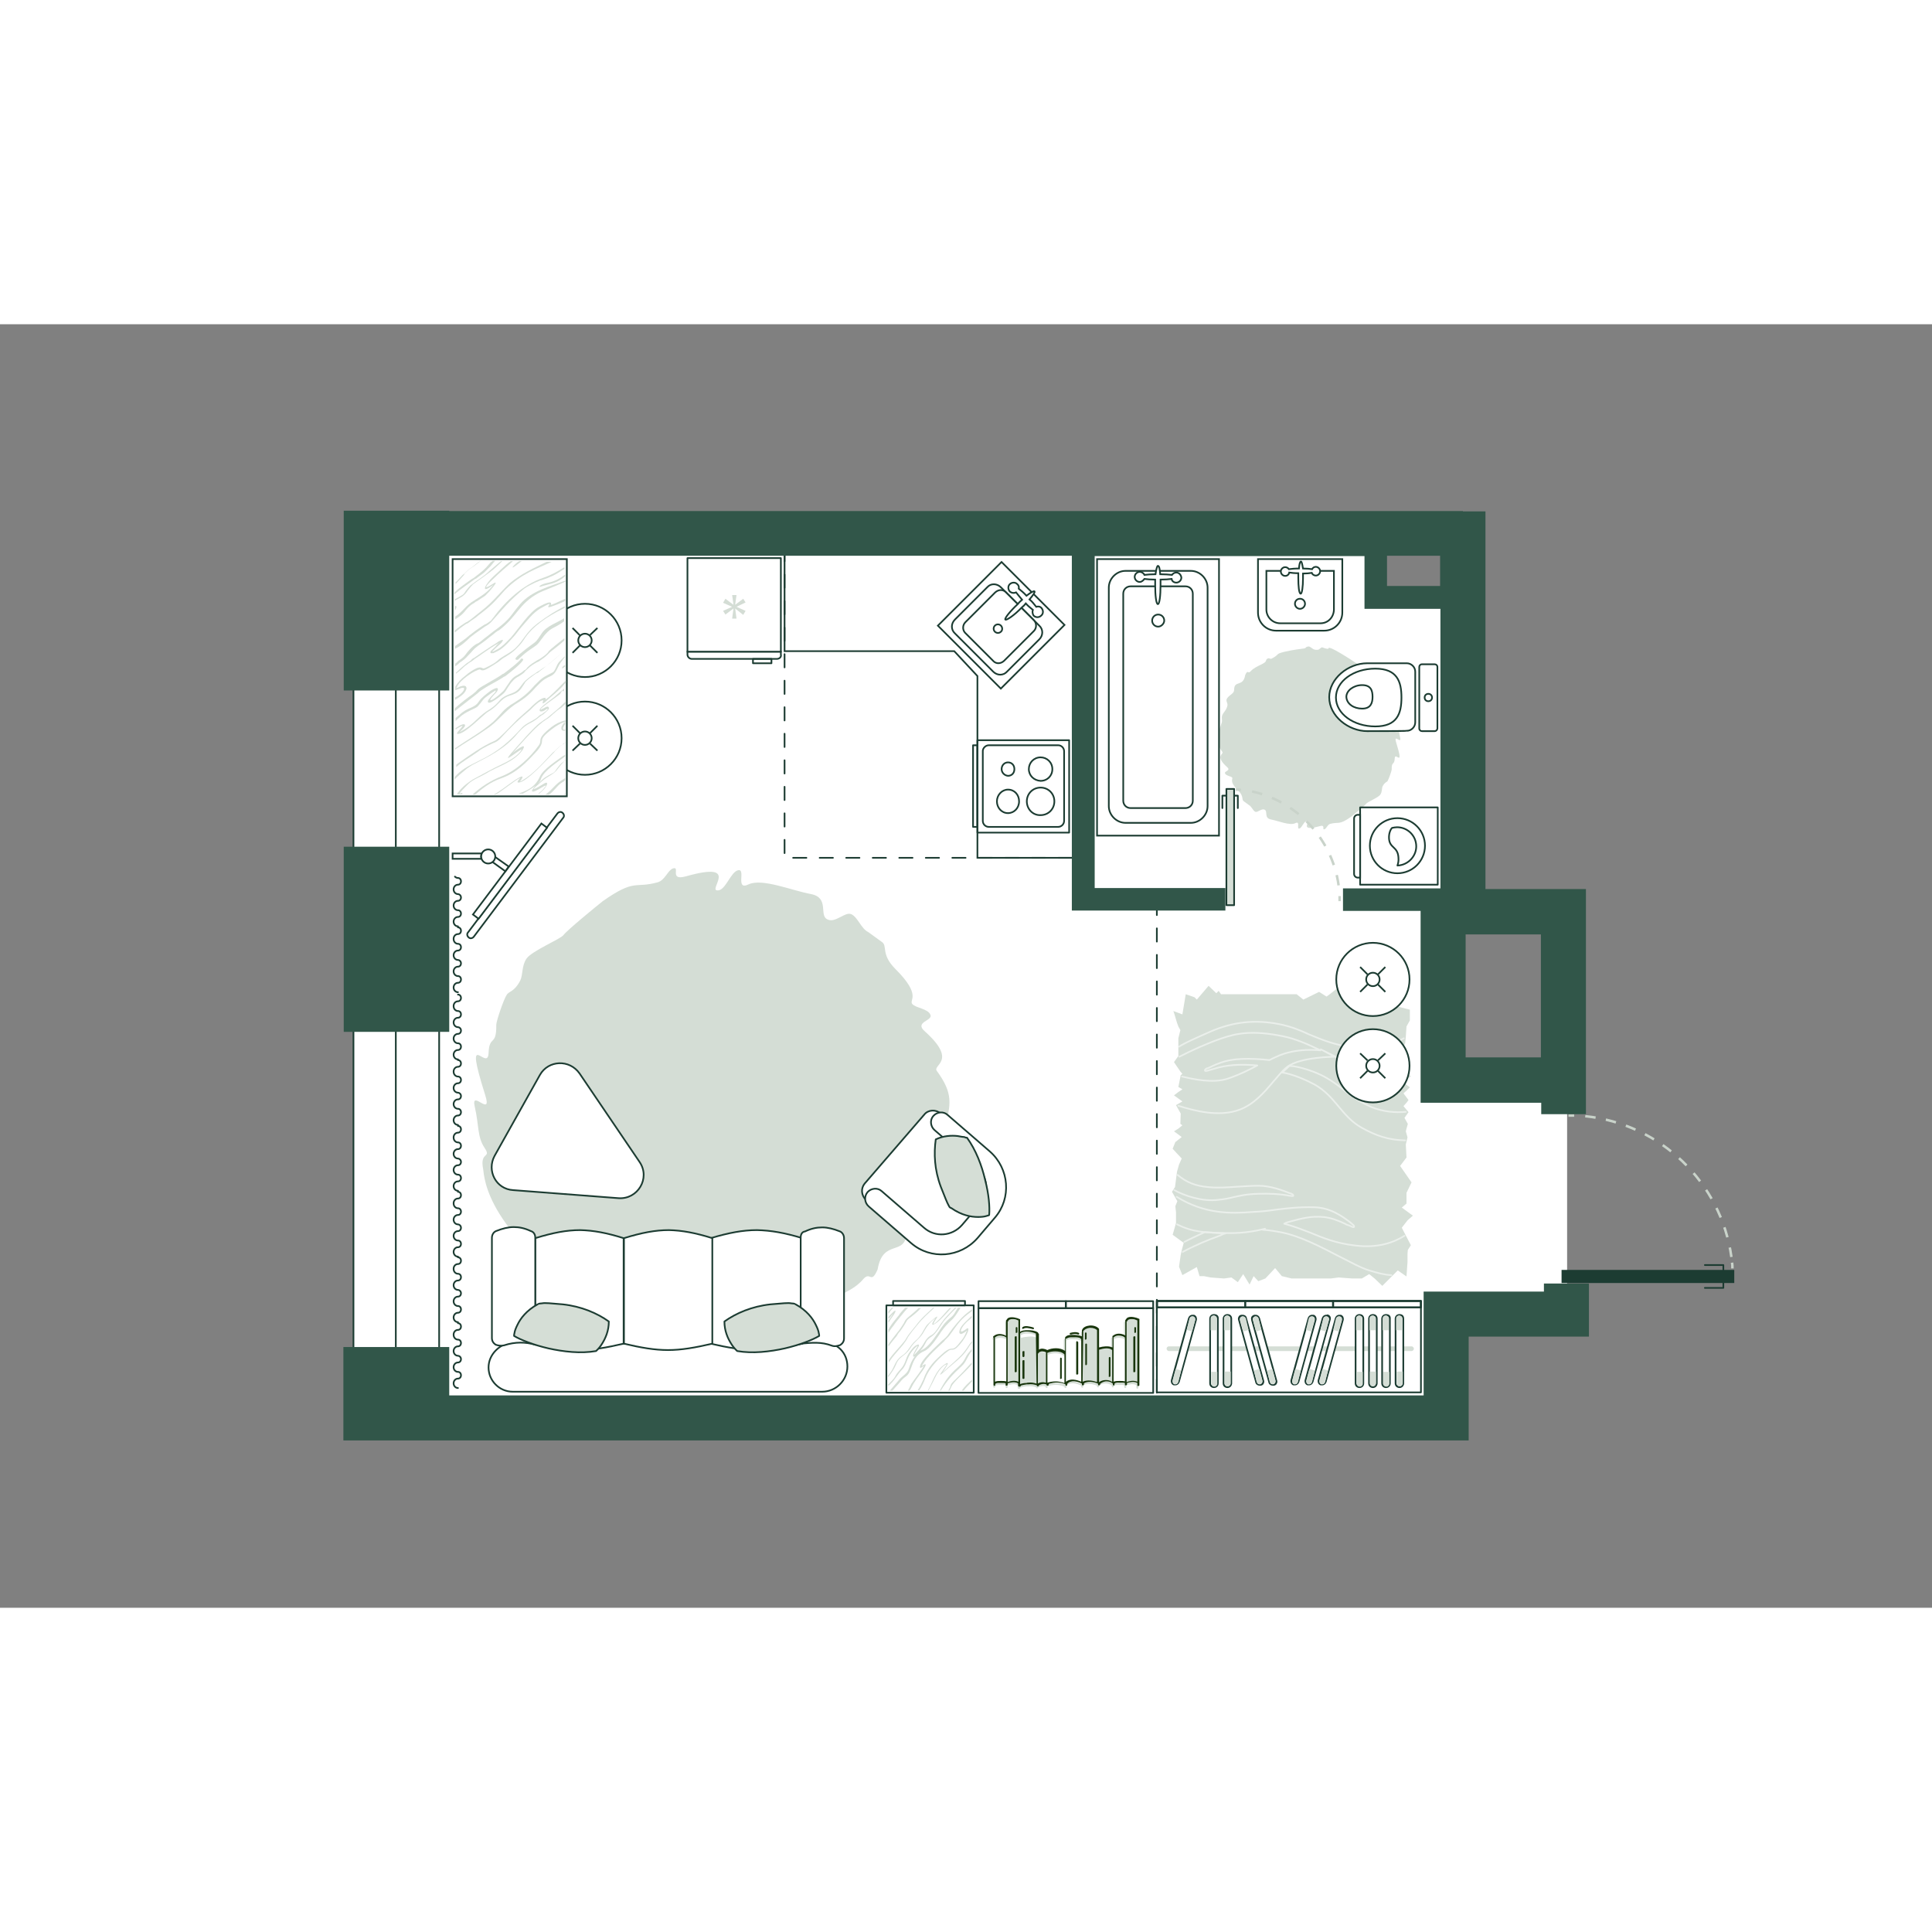 <?xml version="1.0" encoding="utf-8"?>
<!-- Generator: Adobe Illustrator 25.2.1, SVG Export Plug-In . SVG Version: 6.00 Build 0)  -->
<svg version="1.1" xmlns="http://www.w3.org/2000/svg" xmlns:xlink="http://www.w3.org/1999/xlink" x="0px" y="0px"
	 viewBox="0 0 575 382" style="enable-background:new 0 0 575 382;" xml:space="preserve" width="200" height="200">
<rect x="0" y="0" width="575" height="382" fill="#808080" stroke="none"/>
<style type="text/css">
	.st0{fill:#FFFFFF;}
	.st1{fill-rule:evenodd;clip-rule:evenodd;fill:#D4DDD5;}
	.st2{fill-rule:evenodd;clip-rule:evenodd;fill:#D5DED6;}
	.st3{opacity:0.5;}
	.st4{fill:none;stroke:#FFFFFF;stroke-width:0.5;stroke-linecap:round;stroke-linejoin:round;}
	.st5{fill:#FFFFFF;stroke:#1C3C32;stroke-width:0.5;}
	.st6{fill:none;stroke:#1C3C32;stroke-width:0.5;stroke-linecap:round;stroke-linejoin:round;}
	.st7{fill-rule:evenodd;clip-rule:evenodd;fill:#FFFFFF;stroke:#1C3C32;stroke-width:0.5;}
	.st8{fill:#D4DDD5;}
	.st9{fill:none;stroke:#C9D3CA;stroke-width:0.75;stroke-dasharray:3.11,3.11;}
	.st10{fill:#D5DED6;stroke:#1C3C32;stroke-width:0.5;stroke-linecap:round;stroke-linejoin:round;}
	.st11{fill:#D5DED6;}
	.st12{fill:#1C3C32;}
	.st13{fill:#18350C;}
	.st14{fill:#FFFFFF;stroke:#1C3C32;stroke-width:0.5;stroke-linecap:round;stroke-linejoin:round;}
	.st15{fill:#1C3C32;stroke:#1C3C32;stroke-width:0.5;stroke-miterlimit:10;}
	.st16{fill:none;stroke:#1C3C32;stroke-width:0.5;stroke-linecap:round;stroke-linejoin:round;stroke-dasharray:3.948,3.948;}
	.st17{fill:#315649;}
	.st18{fill:none;stroke:#8C8C8C;stroke-linecap:round;stroke-linejoin:round;stroke-miterlimit:10;}
</style>
<g id="bg_1_">
	<g id="bg_3_">
		<g>
			<rect x="119.6" y="63.3" class="st0" width="289.8" height="263.4"/>
			<rect x="384.4" y="225.4" class="st0" width="82" height="66.5"/>
			<rect x="393.9" y="82" class="st0" width="37.4" height="244.6"/>
		</g>
	</g>
</g>
<g id="furniture_1_">
	<path class="st1" d="M388.1,96.5c0,0-3.5,0.4-5.9,1c-2.8,0.7-1.2,0.7-3.7,2c-0.6,0.3-0.7-0.4-1.4,0.1c-0.6,0.5,0.2,0.7-1.6,1.6
		c-1.2,0.6-2.4,1.1-3.3,2.1c-0.8,0.9-0.8-0.7-1.6,1.1c-0.6,3.7-3.3,1.4-3.3,4.4c0,1.1-1.1,1.3-2,2.4c-0.8,1.1,0.4,1.4-0.1,2.7
		c-0.3,0.9-0.8,1.4-1.2,2c-0.7,1.1-0.1,1.8-0.4,2.7c-0.1,0.3-0.3,0.9-0.7,2.1c-0.8,2.8-1,4,0.9,6.6c0.5,0.7-2.4,1.1,1.4,4.5
		c1.3,1.1-1,1.2-0.6,1.9c0.3,0.7,1.7,0.8,2.1,1.2c0.4,0.5-1.1,1,1.9,4c1.7,1.7,0.8,2.6,1.6,3.1l1.5,1.1c0.8,0.4,1.2,1.7,1.9,2
		c0.7,0.3,1.9-1.1,2.8-0.6c1,0.5-0.3,2.5,1.9,2.9c2.1,0.4,5.6,1.9,7.2,1.1c1.6-0.8,0.3,1.8,1.2,1.6c0.8-0.2,1.4-2.3,2.3-2.3
		c1.4-0.1-2.8,3.4,3.7,1.6c2-0.6,0.6,1.2,1.5,0.9c0.6-0.2,0.9-1.4,1.7-1.6c2.6-0.7,2.5,0.5,6.2-2.1c0.7-0.6,4.2-3.4,4.5-3.9
		c0.3-0.5,3.6-1.8,4.2-2.7c0.6-0.8,0.4-1.9,0.7-2.5c0.7-1.3,1.3-1.2,1.5-1.6c0.3-0.5,1.2-3,1.2-3.4c-0.1-2.5,0.8-1.1,0.9-3.3
		c0.1-2.2,2.9,3.3,0.4-4.8c-0.8-2.7,1.7,0.8,1.2-1.4c-0.5-2.1-0.3-3.4-1.1-4.7s0.6-0.3,0.2-2.5c-0.2-0.9-0.2-7.4-14.1-16.2
		c-7.4-4.7-6.1-3-6.4-3c-0.6,0-1.2-0.2-1.7-0.4c-0.5-0.2-0.8,0.7-1.5,0.7c-1.4,0.1-1.5-0.6-2.5-1C388.3,96,389,96.3,388.1,96.5z"/>
	<path class="st1" d="M215.6,302.1c0,0,9.2-1,15.4-2.6c7.2-1.9,3.2-1.9,9.7-5.3c1.5-0.7,1.8,1,3.5-0.3c1.6-1.2-0.4-1.9,4.2-4.2
		c3.2-1.6,6.3-2.8,8.6-5.6c2.1-2.3,2.2,1.8,4.2-2.8c1.6-9.5,8.6-3.5,8.6-11.4c0-2.8,2.8-3.4,5.1-6.1c2.2-2.8-1-3.7,0.3-7
		c0.9-2.3,2-3.7,3.1-5.1c1.9-2.9,0.3-4.7,1-7c0.3-0.9,0.7-2.3,1.8-5.4c2-7.2,2.6-10.4-2.3-17.1c-1.3-1.8,6.3-2.9-3.5-11.7
		c-3.4-2.9,2.5-3.2,1.6-5c-0.7-1.8-4.4-2-5.4-3.2c-1-1.3,2.9-2.5-5-10.4c-4.5-4.5-2.2-6.9-4.1-8.1l-4-2.9c-2.1-1-3.1-4.4-5-5.3
		c-1.9-0.9-4.8,2.8-7.2,1.5c-2.5-1.2,0.7-6.4-4.8-7.5c-5.6-1-14.5-4.8-18.6-2.9c-4.1,2-0.7-4.7-3.1-4.2c-2.2,0.4-3.7,5.9-6,6
		c-3.5,0.3,7.2-8.9-9.5-4.2c-5.3,1.5-1.5-3.2-4-2.3c-1.5,0.6-2.3,3.5-4.5,4.1c-6.9,1.9-6.6-1.2-16.3,5.6
		c-1.9,1.5-10.8,8.8-11.7,10.1c-0.9,1.2-9.4,4.7-11,7c-1.5,2.2-1,4.8-1.9,6.6c-1.8,3.4-3.4,3.1-4,4.2c-0.9,1.3-3.1,7.8-3.1,8.9
		c0.1,6.6-2.1,2.9-2.3,8.5c-0.3,5.7-7.6-8.5-1,12.4c2.2,7-4.4-2-3.1,3.5c1.3,5.6,0.7,8.9,2.9,12.2s-1.5,0.9-0.4,6.4
		c0.4,2.3,0.4,19.2,36.6,42c19.3,12.2,16,7.8,16.7,7.8c1.5,0,3.2,0.6,4.4,1c1.2,0.4,2-1.8,4-1.9c3.5-0.1,3.8,1.6,6.6,2.5
		C215.2,303.6,213.3,302.8,215.6,302.1z"/>
	<g>
		<polygon class="st2" points="418.9,266.7 417.2,268.9 419.9,274.1 419,275.5 418.9,276.7 418.9,279.1 418.6,283.4 416,281.6 
			411.4,286.2 409.1,284 407.5,282.7 405.3,284 402.4,284 398.4,283.7 396.1,284 384.4,284 381.5,283.3 379.5,280.9 376.6,284 
			374.5,284.8 373.1,283.3 371.9,285.8 370,282.7 368.4,285.1 366.5,283.7 364.3,284 360.3,283.7 358.3,283.3 357,283.3 
			356.2,280.6 351.9,283 350.9,280.5 351.4,277 351.7,275.6 352.3,273.4 349,271 350,267.5 350,264.3 349.8,262.5 350.4,261 
			348.8,258.2 349.7,256.8 350.3,252.2 350.9,250.1 351.7,248.3 349,245.4 349.8,243.4 350.7,242.7 351.7,241.9 349.4,240.2 
			350.7,239.4 351.9,238.4 351.3,238 351.4,234.9 350,232.4 350.7,232 351.9,231.3 349.4,229.5 350.7,228.5 351.9,227.7 350.7,227 
			351.4,223.5 351.9,223.1 351.3,222.4 350,220.5 349.4,219.6 350.7,217.8 350.7,214.7 350.7,213.3 350.7,212.5 351.3,210.1 
			350.7,209 350.3,207.9 349.4,204.9 349.2,204.4 351.9,205.4 352.9,199.4 355.5,200.3 356,200.8 356.2,201 359.7,196.9 362,199.1 
			362.7,198.4 363.4,199.4 364.7,199.4 379.6,199.4 383,199.4 384,199.4 385.3,199.4 385.9,199.4 387.9,201 392.6,198.7 
			394.8,200.1 395.5,199.6 396.4,198.9 397.9,197.7 398.9,198.7 400.1,199.4 401.9,202.2 406.6,197.7 408.7,200.3 412,199.6 
			414.2,199.6 414.1,202.6 419.6,204 419.6,207.2 418.6,209 418.4,212 418.2,214 417,216.1 419.5,220.5 418.2,222.5 419.9,223.8 
			417.6,225.6 419.6,227.1 418.6,228.1 417.7,228.9 419.2,230.9 418.6,231.7 417.7,232.7 419.2,234.5 418,236.2 419,238 
			418.6,239.4 418.4,240.2 418.9,242 418.4,244.1 418.6,248 416.7,250.5 420.1,255.4 418.6,258.5 418.6,261.7 417.2,262.9 
			420.5,265.3 		"/>
		<g class="st3">
			<path class="st4" d="M350.5,253.2c2.6,2.2,5.4,3.3,9.1,3.6c2.7,0.3,5.5,0.1,8.4-0.1c2.1-0.1,4.4-0.3,6.6-0.3
				c3.5,0,7.2,1.4,9.2,2.2l0.4,0.1c0.5,0.3,0.7,0.3,0.7,0.6v0.1l0,0c-0.1,0.1-0.2,0.1-1,0c-3.2-0.6-6.4-0.7-9.4-0.6
				c-3.7,0.1-5.5,0.6-7.4,1c-1.2,0.3-2.5,0.6-4.6,0.8c-4.7,0.6-10.2-1.3-13-2.9"/>
			<path class="st4" d="M414.1,283c-2.2-0.1-3.9-0.6-6.6-1.4c-2.4-0.7-5.4-2.4-9-4.2c-5.4-2.8-11.5-6-17-7.1c-2.1-0.4-4-0.7-5.7-0.8
				l0.7-0.3c-2.9,0.7-6.2,1.3-10.5,1.3c-7.7-0.1-11-0.3-15.7-2.6"/>
			<path class="st4" d="M350.2,259.7c8.4,5.2,16.2,5,22.6,4.5c2.7-0.1,5-0.4,7.1-0.7c3.4-0.4,6.5-0.8,11.2-0.7
				c5,0.1,8.6,2.9,10.5,4.3c1.2,1,1.4,1.1,1.4,1.4c0,0,0,0,0,0.1c-0.1,0.3-0.4,0.1-0.9-0.1c-0.2-0.1-0.5-0.3-1-0.4
				c-0.2-0.1-0.4-0.1-0.6-0.3c-1.7-0.8-4.2-1.9-6.7-2.1c-3.5-0.3-6,0.3-10,1.4c-0.5,0.1-1.1,0.3-1.6,0.6c3,0.8,4.7,1.5,7.6,2.6
				c3.7,1.5,7.5,3.2,13.6,3.9c6.5,0.8,11.2-0.8,14.6-2.9"/>
			<path class="st4" d="M352.5,273.1c1.6-0.8,3.4-1.7,6.1-2.9l6.1,0.4c-0.5,0.1-1,0.3-1.5,0.6c-3.7,1.3-7.9,3.1-11.2,4.9"/>
			<path class="st4" d="M418.2,242.9c-5-0.1-8.7-1.4-13-3.8c-3-1.7-4.9-4-6.9-6.4c-2-2.4-4-4.7-7-6.4c-6-3.2-9.7-3.6-9.7-3.6
				l2.1-1.9c0.6-0.3,6.4,0.8,11.1,3.5c1.9,1.1,3.4,2.2,5,3.5c2.2,1.8,4.5,3.5,8.4,5.2c3.5,1.4,7.1,1.7,10.2,1.4"/>
			<path class="st4" d="M351.8,223.9c3.4,0.8,9.2,2.1,13.7,0.6c4-1.4,6.2-2.6,8.7-3.9c-3.6-0.3-7.5-0.4-11.5,0.6
				c-1.1,0.3-2.4,0.7-3.5,1c-0.4,0.1-0.6,0-0.6-0.1l0,0c0-0.3,0.2-0.4,0.5-0.6c0.5-0.1,1.1-0.4,1.7-0.7c1.5-0.7,3.2-1.4,5.5-1.8
				c4.4-0.8,10.5-0.1,11.5,0c0.6-0.3,1.4-0.7,2.1-1c5.9-2.8,12.9-1.9,13.1-1.9c-3.7-1.8-7.6-3.5-11.2-4.2c-9.4-1.9-14-0.8-18.4,0.7
				c-4.1,1.4-8.7,3.5-12.4,5.4"/>
			<path class="st4" d="M419.1,224.1c-4.4,0.4-6.9,0.1-11.6-1.3c-2.4-0.7-5.4-2.4-9-4.2c-1.7-0.8-3.6-1.8-5.4-2.8l4.4,2.2
				c-0.1,0-10.6,0-14.5,3.1c-1.4,1.1-2.7,2.8-4.2,4.5c-2.6,3.1-5.6,6.5-9.7,8.1c-6.2,2.4-13.6,0.4-18.4-1.1"/>
			<path class="st4" d="M350.9,215c2.1-1.3,4.9-2.5,9.4-4.5c6.7-2.9,13.2-3.6,20.4-2.2c3.5,0.7,6.2,1.8,9,3.1
				c3.7,1.5,7.5,3.2,13.6,3.9c6.6,0.8,11.1-0.8,14.5-2.8"/>
		</g>
	</g>
	<polyline class="st5" points="323,158.8 290.9,158.8 290.9,104.7 284,97.3 233.5,97.3 233.5,64.9 	"/>
	<g>
		<path class="st6" d="M232.4,97.5l-27.8,0l0-27.9l27.8,0L232.4,97.5z"/>
		<path class="st7" d="M231.2,99.6l-25.3,0c-0.7,0-1.3-0.6-1.3-1.3v-0.8l27.8,0v0.8C232.6,99,232,99.6,231.2,99.6z"/>
		<rect x="224.1" y="99.6" class="st6" width="5.5" height="1.3"/>
		<g>
			<path class="st8" d="M215.9,86.4l2.4-1.8l0,0l-0.4,3h1.3l-0.4-3l0,0l2.4,1.9l0.7-1.2l-2.7-1.2l0,0l2.7-1.3l-0.7-1.1l-2.4,1.8l0,0
				l0.4-2.9h-1.3l0.4,2.9l0,0l-2.4-1.8l-0.7,1.2l2.7,1.2l0,0l-2.7,1.2L215.9,86.4z"/>
		</g>
	</g>
	<g>
		<g>
			<g>
				<path class="st9" d="M398.7,171.7c0-0.5,0-1,0-1.5"/>
				<path class="st9" d="M398.4,167c-2-14.4-13.3-26-27.6-28.3"/>
				<path class="st9" d="M369.3,138.6c-0.5-0.1-1-0.1-1.5-0.1"/>
			</g>
		</g>
		<rect x="365" y="138.3" class="st10" width="2.3" height="34.6"/>
		<polyline class="st6" points="367.4,140.3 368.4,140.3 368.4,144 		"/>
		<polyline class="st6" points="364.9,140.3 363.8,140.3 363.8,144 		"/>
	</g>
	<g>
		<g>
			<g>
				<path class="st6" d="M136.3,219c0.5,0,0.9,0.4,0.9,1s-0.4,1-0.9,1c-0.7,0-1.3,0.6-1.3,1.4c0,0.4,0.1,0.8,0.4,1.1
					c0.2,0.2,0.5,0.4,0.9,0.4c0.5,0,0.9,0.4,0.9,1s-0.4,1-0.9,1c-0.7,0-1.3,0.6-1.3,1.4s0.6,1.4,1.3,1.4c0.4,0,0.9,0.4,0.9,1
					c0,0.6-0.4,1-0.9,1c-0.7,0-1.3,0.6-1.3,1.4s0.6,1.4,1.3,1.4c0.5,0,0.9,0.4,0.9,1s-0.4,1-0.9,1c-0.7,0-1.3,0.6-1.3,1.4
					s0.6,1.4,1.3,1.4"/>
			</g>
			<g>
				<path class="st6" d="M136.3,199.5c0.5,0,0.9,0.4,0.9,1c0,0.6-0.4,1-0.9,1c-0.7,0-1.3,0.6-1.3,1.4c0,0.4,0.1,0.8,0.4,1.1
					c0.2,0.2,0.5,0.4,0.9,0.4c0.5,0,0.9,0.4,0.9,1s-0.4,1-0.9,1c-0.7,0-1.3,0.6-1.3,1.4s0.6,1.4,1.3,1.4c0.4,0,0.9,0.4,0.9,1
					s-0.4,1-0.9,1c-0.7,0-1.3,0.6-1.3,1.4s0.6,1.4,1.3,1.4c0.5,0,0.9,0.4,0.9,1c0,0.6-0.4,1-0.9,1c-0.7,0-1.3,0.6-1.3,1.4
					s0.6,1.4,1.3,1.4"/>
			</g>
		</g>
		<g>
			<g>
				<path class="st6" d="M136.3,179.5c0.5,0,0.9,0.4,0.9,1s-0.4,1-0.9,1c-0.7,0-1.3,0.6-1.3,1.4c0,0.4,0.1,0.8,0.4,1.1
					c0.2,0.2,0.5,0.4,0.9,0.4c0.5,0,0.9,0.4,0.9,1s-0.4,1-0.9,1c-0.7,0-1.3,0.6-1.3,1.4c0,0.8,0.6,1.4,1.3,1.4c0.4,0,0.9,0.4,0.9,1
					c0,0.6-0.4,1-0.9,1c-0.7,0-1.3,0.6-1.3,1.4s0.6,1.4,1.3,1.4c0.5,0,0.9,0.4,0.9,1s-0.4,1-0.9,1c-0.7,0-1.3,0.6-1.3,1.4
					s0.6,1.4,1.3,1.4"/>
			</g>
			<g>
				<path class="st6" d="M135.4,164.4c0.2,0.2,0.5,0.4,0.9,0.4c0.5,0,0.9,0.4,0.9,1s-0.4,1-0.9,1c-0.7,0-1.3,0.6-1.3,1.4
					s0.6,1.4,1.3,1.4c0.4,0,0.9,0.4,0.9,1s-0.4,1-0.9,1c-0.7,0-1.3,0.6-1.3,1.4s0.6,1.4,1.3,1.4c0.5,0,0.9,0.4,0.9,1
					c0,0.6-0.4,1-0.9,1c-0.7,0-1.3,0.6-1.3,1.4s0.6,1.4,1.3,1.4"/>
			</g>
		</g>
		<g>
			<g>
				<path class="st6" d="M136.3,258.2c0.5,0,0.9,0.4,0.9,1c0,0.6-0.4,1-0.9,1c-0.7,0-1.3,0.6-1.3,1.4c0,0.4,0.1,0.8,0.4,1.1
					c0.2,0.2,0.5,0.4,0.9,0.4c0.5,0,0.9,0.4,0.9,1c0,0.6-0.4,1-0.9,1c-0.7,0-1.3,0.6-1.3,1.4c0,0.8,0.6,1.4,1.3,1.4
					c0.4,0,0.9,0.4,0.9,1c0,0.6-0.4,1-0.9,1c-0.7,0-1.3,0.6-1.3,1.4c0,0.8,0.6,1.4,1.3,1.4c0.5,0,0.9,0.4,0.9,1c0,0.6-0.4,1-0.9,1
					c-0.7,0-1.3,0.6-1.3,1.4c0,0.8,0.6,1.4,1.3,1.4"/>
			</g>
			<g>
				<path class="st6" d="M136.3,238.6c0.5,0,0.9,0.4,0.9,1s-0.4,1-0.9,1c-0.7,0-1.3,0.6-1.3,1.4c0,0.4,0.1,0.8,0.4,1.1
					c0.2,0.2,0.5,0.4,0.9,0.4c0.5,0,0.9,0.4,0.9,1c0,0.6-0.4,1-0.9,1c-0.7,0-1.3,0.6-1.3,1.4s0.6,1.4,1.3,1.4c0.4,0,0.9,0.4,0.9,1
					s-0.4,1-0.9,1c-0.7,0-1.3,0.6-1.3,1.4s0.6,1.4,1.3,1.4c0.5,0,0.9,0.4,0.9,1c0,0.6-0.4,1-0.9,1c-0.7,0-1.3,0.6-1.3,1.4
					c0,0.8,0.6,1.4,1.3,1.4"/>
			</g>
		</g>
		<g>
			<g>
				<path class="st6" d="M136.3,297.3c0.5,0,0.9,0.4,0.9,1c0,0.6-0.4,1-0.9,1c-0.7,0-1.3,0.6-1.3,1.4c0,0.4,0.1,0.8,0.4,1.1
					c0.2,0.2,0.5,0.4,0.9,0.4c0.5,0,0.9,0.4,0.9,1s-0.4,1-0.9,1c-0.7,0-1.3,0.6-1.3,1.4s0.6,1.4,1.3,1.4c0.4,0,0.9,0.4,0.9,1
					c0,0.6-0.4,1-0.9,1c-0.7,0-1.3,0.6-1.3,1.4c0,0.8,0.6,1.4,1.3,1.4c0.5,0,0.9,0.4,0.9,1c0,0.6-0.4,1-0.9,1
					c-0.7,0-1.3,0.6-1.3,1.4c0,0.8,0.6,1.4,1.3,1.4"/>
			</g>
			<g>
				<path class="st6" d="M136.3,277.7c0.5,0,0.9,0.4,0.9,1s-0.4,1-0.9,1c-0.7,0-1.3,0.6-1.3,1.4c0,0.4,0.1,0.8,0.4,1.1
					c0.2,0.2,0.5,0.4,0.9,0.4c0.5,0,0.9,0.4,0.9,1c0,0.6-0.4,1-0.9,1c-0.7,0-1.3,0.6-1.3,1.4c0,0.8,0.6,1.4,1.3,1.4
					c0.4,0,0.9,0.4,0.9,1c0,0.6-0.4,1-0.9,1c-0.7,0-1.3,0.6-1.3,1.4c0,0.8,0.6,1.4,1.3,1.4c0.5,0,0.9,0.4,0.9,1c0,0.6-0.4,1-0.9,1
					c-0.7,0-1.3,0.6-1.3,1.4c0,0.8,0.6,1.4,1.3,1.4"/>
			</g>
		</g>
	</g>
	<g>
		<g>
			<path id="Vector_37_1_" class="st5" d="M257.3,255.8l17.8-20.6c1.1-1.4,3.4-1.6,4.8-0.3l14.3,12.2c5.2,4.5,5.8,12.3,1.3,17.6
				l-5.9,6.8c-4.5,5.2-12.3,5.8-17.6,1.3l-14.3-12.2C256.3,259.2,256.2,257.2,257.3,255.8z"/>
			<path id="Vector_38_1_" class="st5" d="M258.2,258.3c1.1-1.2,3-1.4,4.2-0.3l12.6,10.9c3.4,3,8.4,2.5,11.3-0.8l5.2-6.1
				c3-3.4,2.5-8.4-0.8-11.3l-12.6-10.9c-1.2-1.1-1.4-3-0.3-4.2c1.1-1.2,3-1.4,4.2-0.3l12.6,10.9c5.8,5.1,6.5,13.9,1.5,19.7l-5.2,6.1
				c-5.1,5.8-13.9,6.5-19.7,1.5l-12.6-10.9C257.3,261.5,257.1,259.6,258.2,258.3z"/>
		</g>
		<path class="st10" d="M285,241.6c-1.8-0.2-4.2-0.1-6.5,1c-0.6,4.2-0.4,9,1.5,14.1c1.3,3.3,1.9,4.8,2.3,5.5
			c0.2,0.4,0.3,0.6,0.5,0.7c0.1,0.1,0.1,0.1,0.2,0.1l0,0c0.1,0.1,0.2,0,0.2,0.1c3,2.1,5.8,2.6,7.9,2.6c1,0,1.9-0.1,2.5-0.3
			c0.4-0.1,0.6-0.2,0.7-0.2l0.1-0.1c0.2-2.4-0.1-6.2-1.2-10.4c-1-4.4-2.8-9-5.4-12.6l-0.2,0c-0.2,0-0.3-0.1-0.6-0.2
			C286.7,241.9,286,241.8,285,241.6z"/>
	</g>
	<g>
		<rect x="344.3" y="290.7" class="st6" width="78.6" height="27.2"/>
		<rect x="344.3" y="290.7" class="st6" width="78.6" height="1.9"/>
		<rect x="396.7" y="290.7" class="st6" width="26.2" height="1.9"/>
		<rect x="370.6" y="290.7" class="st6" width="26.2" height="1.9"/>
		<rect x="344.4" y="290.7" class="st6" width="26.2" height="1.9"/>
		<path class="st11" d="M347.9,304.2h72.2c0.4,0,0.7,0.4,0.7,0.7c0,0.4-0.4,0.7-0.7,0.7h-72.2c-0.4,0-0.7-0.4-0.7-0.7
			C347.2,304.5,347.5,304.2,347.9,304.2z"/>
		<g>
			<g>
				<g>
					<path class="st0" d="M412.5,316.3c-0.6,0-1.2-0.4-1.2-1.2V296c0-0.6,0.4-1.2,1.2-1.2c0.7,0,1.2,0.5,1.2,1.2v19.2
						C413.7,315.9,413.1,316.3,412.5,316.3z"/>
					<path class="st12" d="M412.5,295.1c0.6,0,0.9,0.4,0.9,0.9v19.2c0,0.6-0.5,0.9-0.9,0.9c-0.5,0-0.9-0.4-0.9-0.9V296
						C411.6,295.5,411.9,295.1,412.5,295.1 M412.5,294.6c-0.9,0-1.4,0.7-1.4,1.4v19.2c0,0.9,0.7,1.4,1.4,1.4c0.7,0,1.4-0.5,1.4-1.4
						V296C414,295.1,413.4,294.6,412.5,294.6L412.5,294.6z"/>
				</g>
			</g>
			<path class="st11" d="M413.3,299.4h-1.8v-3.5c0-0.5,0.4-0.9,0.9-0.9l0,0c0.5,0,0.9,0.4,0.9,0.9v3.5H413.3z"/>
			<path class="st11" d="M411.7,311.8h1.8v3.5c0,0.5-0.4,0.9-0.9,0.9l0,0c-0.5,0-0.9-0.4-0.9-0.9v-3.5H411.7z"/>
		</g>
		<g>
			<g>
				<g>
					<path class="st0" d="M416.5,316.3c-0.6,0-1.2-0.4-1.2-1.2V296c0-0.6,0.4-1.2,1.2-1.2c0.7,0,1.2,0.5,1.2,1.2v19.2
						C417.5,315.9,417.1,316.3,416.5,316.3z"/>
					<path class="st12" d="M416.5,295.1c0.6,0,0.9,0.4,0.9,0.9v19.2c-0.1,0.6-0.5,0.9-0.9,0.9s-0.9-0.4-0.9-0.9V296
						C415.6,295.5,415.9,295.1,416.5,295.1 M416.5,294.6c-0.9,0-1.4,0.7-1.4,1.4v19.2c0,0.9,0.7,1.4,1.4,1.4c0.7,0,1.3-0.5,1.4-1.3
						c0,0,0-0.1,0-0.1V296C417.9,295.1,417.4,294.6,416.5,294.6L416.5,294.6z"/>
				</g>
			</g>
			<path class="st11" d="M417.3,299.4h-1.8v-3.5c0-0.5,0.4-0.9,0.9-0.9l0,0c0.5,0,0.9,0.4,0.9,0.9v3.5H417.3z"/>
			<path class="st11" d="M415.7,311.7h1.8v3.5c0,0.5-0.4,0.9-0.9,0.9l0,0c-0.5,0-0.9-0.4-0.9-0.9v-3.5H415.7z"/>
		</g>
		<g>
			<g>
				<g>
					<path class="st0" d="M404.6,316.3c-0.6,0-1.2-0.4-1.2-1.2V296c0-0.6,0.4-1.2,1.2-1.2c0.7,0,1.2,0.5,1.2,1.2v19.2
						C405.8,315.9,405.2,316.3,404.6,316.3z"/>
					<path class="st12" d="M404.6,295.1c0.6,0,0.9,0.4,0.9,0.9v19.2c0,0.6-0.5,0.9-0.9,0.9s-0.9-0.4-0.9-0.9V296
						C403.6,295.5,404,295.1,404.6,295.1 M404.6,294.6c-0.9,0-1.4,0.7-1.4,1.4v19.2c0,0.9,0.7,1.4,1.4,1.4s1.4-0.5,1.4-1.4V296
						C406,295.1,405.4,294.6,404.6,294.6L404.6,294.6z"/>
				</g>
			</g>
			<path class="st11" d="M405.4,299.4h-1.8v-3.5c0-0.5,0.4-0.9,0.9-0.9l0,0c0.5,0,0.9,0.4,0.9,0.9v3.5H405.4z"/>
			<path class="st11" d="M403.8,311.8h1.8v3.5c0,0.5-0.4,0.9-0.9,0.9l0,0c-0.5,0-0.9-0.4-0.9-0.9v-3.5H403.8z"/>
		</g>
		<g>
			<g>
				<g>
					<path class="st0" d="M408.6,316.3c-0.6,0-1.2-0.4-1.2-1.2V296c0-0.6,0.4-1.2,1.2-1.2c0.7,0,1.2,0.5,1.2,1.2v19.2
						C409.6,315.9,409.1,316.3,408.6,316.3z"/>
					<path class="st12" d="M408.6,295.1c0.6,0,0.9,0.4,0.9,0.9v19.2c-0.1,0.6-0.5,0.9-0.9,0.9c-0.5,0-0.9-0.4-0.9-0.9V296
						C407.6,295.5,408,295.1,408.6,295.1 M408.6,294.6c-0.9,0-1.4,0.7-1.4,1.4v19.2c0,0.9,0.7,1.4,1.4,1.4c0.7,0,1.3-0.5,1.4-1.3
						c0,0,0-0.1,0-0.1V296C410,295.1,409.4,294.6,408.6,294.6L408.6,294.6z"/>
				</g>
			</g>
			<path class="st11" d="M409.4,299.4h-1.8v-3.5c0-0.5,0.4-0.9,0.9-0.9l0,0c0.5,0,0.9,0.4,0.9,0.9v3.5H409.4z"/>
			<path class="st11" d="M407.7,311.7h1.8v3.5c0,0.5-0.4,0.9-0.9,0.9l0,0c-0.5,0-0.9-0.4-0.9-0.9v-3.5H407.7z"/>
		</g>
		<g>
			<g>
				<g>
					<path class="st0" d="M361.3,316.3c-0.6,0-1.2-0.4-1.2-1.2V296c0-0.6,0.4-1.2,1.2-1.2c0.7,0,1.2,0.5,1.2,1.2v19.2
						C362.5,315.9,361.9,316.3,361.3,316.3z"/>
					<path class="st12" d="M361.3,295.1c0.6,0,0.9,0.4,0.9,0.9v19.2c0,0.6-0.5,0.9-0.9,0.9s-0.9-0.4-0.9-0.9V296
						C360.4,295.5,360.7,295.1,361.3,295.1 M361.3,294.6c-0.9,0-1.4,0.7-1.4,1.4v19.2c0,0.9,0.7,1.4,1.4,1.4c0.7,0,1.4-0.5,1.4-1.4
						V296C362.8,295.1,362.2,294.6,361.3,294.6L361.3,294.6z"/>
				</g>
			</g>
			<path class="st11" d="M362.1,299.4h-1.8v-3.5c0-0.5,0.4-0.9,0.9-0.9l0,0c0.5,0,0.9,0.4,0.9,0.9v3.5H362.1z"/>
			<path class="st11" d="M360.5,311.8h1.8v3.5c0,0.5-0.4,0.9-0.9,0.9l0,0c-0.5,0-0.9-0.4-0.9-0.9v-3.5H360.5z"/>
		</g>
		<g>
			<g>
				<g>
					<path class="st0" d="M365.3,316.3c-0.6,0-1.2-0.4-1.2-1.2V296c0-0.6,0.4-1.2,1.2-1.2c0.7,0,1.2,0.5,1.2,1.2v19.2
						C366.3,315.9,365.9,316.3,365.3,316.3z"/>
					<path class="st12" d="M365.3,295.1c0.6,0,0.9,0.4,0.9,0.9v19.2c-0.1,0.6-0.5,0.9-0.9,0.9c-0.5,0-0.9-0.4-0.9-0.9V296
						C364.4,295.5,364.7,295.1,365.3,295.1 M365.3,294.6c-0.9,0-1.4,0.7-1.4,1.4v19.2c0,0.9,0.7,1.4,1.4,1.4c0.7,0,1.3-0.5,1.4-1.3
						c0,0,0-0.1,0-0.1V296C366.7,295.1,366.1,294.6,365.3,294.6L365.3,294.6z"/>
				</g>
			</g>
			<path class="st11" d="M366.1,299.4h-1.8v-3.5c0-0.5,0.4-0.9,0.9-0.9l0,0c0.5,0,0.9,0.4,0.9,0.9v3.5H366.1z"/>
			<path class="st11" d="M364.5,311.7h1.8v3.5c0,0.5-0.4,0.9-0.9,0.9l0,0c-0.5,0-0.9-0.4-0.9-0.9v-3.5H364.5z"/>
		</g>
		<g>
			<g>
				<g>
					<path class="st0" d="M389.6,315.7c-0.1,0-0.2,0-0.3,0c-0.3-0.1-0.5-0.3-0.7-0.5c-0.1-0.2-0.2-0.5-0.1-0.8l5.1-18.5
						c0.1-0.5,0.5-0.8,1.1-0.8c0.1,0,0.2,0,0.3,0c0.3,0.1,0.6,0.3,0.8,0.6c0.1,0.3,0.1,0.5,0,0.8l-5.1,18.4
						C390.5,315.4,390.1,315.7,389.6,315.7L389.6,315.7z"/>
					<path class="st12" d="M394.7,295.3c0.1,0,0.2,0,0.2,0c0.5,0.1,0.8,0.6,0.6,1.1l-5.1,18.5c-0.1,0.4-0.4,0.6-0.8,0.6
						c-0.1,0-0.2,0-0.2,0c-0.5-0.1-0.7-0.6-0.6-1.1l5.1-18.5C394,295.5,394.3,295.3,394.7,295.3 M394.7,294.8c-0.6,0-1.1,0.4-1.3,1
						l-5.1,18.4c-0.1,0.4,0,0.7,0.1,1c0.2,0.3,0.5,0.6,0.8,0.6c0.1,0,0.2,0,0.4,0c0.6,0,1.1-0.4,1.3-1l5.1-18.4c0.1-0.3,0.1-0.7,0-1
						c-0.2-0.4-0.5-0.6-0.9-0.7C394.9,294.8,394.8,294.8,394.7,294.8L394.7,294.8z"/>
				</g>
			</g>
			<path class="st11" d="M391.3,311.4l-1.6-0.5l-0.9,3.4c-0.1,0.5,0.1,0.9,0.6,1.1l0,0c0.5,0.1,0.9-0.1,1.1-0.6L391.3,311.4z"/>
			<path class="st11" d="M393,299.3l1.6,0.5l0.9-3.4c0.1-0.5-0.1-0.9-0.6-1.1l0,0c-0.5-0.1-0.9,0.1-1.1,0.6L393,299.3z"/>
		</g>
		<g>
			<g>
				<g>
					<path class="st0" d="M393.4,315.7c-0.1,0-0.2,0-0.3,0c-0.3-0.1-0.5-0.2-0.6-0.5c-0.2-0.3-0.2-0.6-0.1-0.9l5.1-18.5
						c0.1-0.5,0.5-0.8,1.1-0.8c0.1,0,0.2,0,0.3,0c0.6,0.1,0.9,0.7,0.8,1.4l-5.1,18.5C394.4,315.4,393.9,315.7,393.4,315.7
						L393.4,315.7z"/>
					<path class="st12" d="M398.6,295.3c0.1,0,0.2,0,0.2,0c0.5,0.1,0.7,0.6,0.6,1.1l-5.1,18.5c-0.1,0.4-0.4,0.6-0.8,0.6
						c-0.1,0-0.2,0-0.2,0c-0.5-0.1-0.7-0.6-0.6-1.1l5.1-18.5C397.8,295.5,398.2,295.3,398.6,295.3 M398.6,294.8
						c-0.6,0-1.1,0.4-1.3,1l-5.1,18.4c-0.1,0.4,0,0.7,0.1,1c0.2,0.3,0.5,0.6,0.8,0.6c0.1,0,0.2,0,0.4,0c0.6,0,1.1-0.4,1.3-1
						l5.1-18.4c0.1-0.4,0-0.7-0.1-1c-0.2-0.3-0.5-0.6-0.8-0.6C398.8,294.8,398.7,294.8,398.6,294.8L398.6,294.8z"/>
				</g>
			</g>
			<path class="st11" d="M395.2,311.4l-1.6-0.5l-0.9,3.4c-0.1,0.5,0.1,0.9,0.6,1.1l0,0c0.5,0.1,0.9-0.1,1.1-0.6L395.2,311.4z"/>
			<path class="st11" d="M396.8,299.3l1.6,0.5l0.9-3.4c0.1-0.5-0.1-0.9-0.6-1.1l0,0c-0.5-0.1-0.9,0.1-1.1,0.6L396.8,299.3z"/>
		</g>
		<g>
			<g>
				<g>
					<path class="st0" d="M385.3,315.7c-0.1,0-0.2,0-0.3,0c-0.3-0.1-0.5-0.2-0.6-0.5c-0.2-0.3-0.2-0.6-0.1-0.9l5.1-18.5
						c0.1-0.5,0.5-0.8,1.1-0.8c0.1,0,0.2,0,0.3,0c0.6,0.1,0.9,0.7,0.8,1.4l-5.1,18.5C386.3,315.4,385.8,315.7,385.3,315.7
						L385.3,315.7z"/>
					<path class="st12" d="M390.5,295.3c0.1,0,0.2,0,0.2,0c0.5,0.1,0.7,0.6,0.6,1.1l-5.1,18.5c-0.1,0.4-0.4,0.6-0.8,0.6
						c-0.1,0-0.2,0-0.2,0c-0.5-0.1-0.7-0.6-0.6-1.1l5.1-18.5C389.7,295.5,390.1,295.3,390.5,295.3 M390.5,294.8
						c-0.6,0-1.1,0.4-1.3,1l-5.1,18.4c-0.1,0.4,0,0.7,0.1,1c0.2,0.3,0.5,0.6,0.8,0.6c0.1,0,0.2,0,0.4,0c0.6,0,1.1-0.4,1.3-1
						l5.1-18.4c0.1-0.4,0-0.7-0.1-1c-0.2-0.3-0.5-0.6-0.8-0.6C390.7,294.8,390.6,294.8,390.5,294.8L390.5,294.8z"/>
				</g>
			</g>
			<path class="st11" d="M387.1,311.4l-1.6-0.5l-0.9,3.4c-0.1,0.5,0.1,0.9,0.6,1.1l0,0c0.5,0.1,0.9-0.1,1.1-0.6L387.1,311.4z"/>
			<path class="st11" d="M388.7,299.3l1.6,0.5l0.9-3.4c0.1-0.5-0.1-0.9-0.6-1.1l0,0c-0.5-0.1-0.9,0.1-1.1,0.6L388.7,299.3z"/>
		</g>
		<g>
			<g>
				<g>
					<path class="st0" d="M349.8,315.7c-0.1,0-0.2,0-0.3,0c-0.3-0.1-0.5-0.2-0.6-0.5c-0.2-0.3-0.2-0.6-0.1-0.9l5.1-18.5
						c0.1-0.5,0.5-0.8,1.1-0.8c0.1,0,0.2,0,0.3,0c0.6,0.1,0.9,0.7,0.8,1.4l-5.1,18.5C350.7,315.4,350.3,315.7,349.8,315.7
						L349.8,315.7z"/>
					<path class="st12" d="M354.9,295.3c0.1,0,0.2,0,0.2,0c0.5,0.1,0.7,0.6,0.6,1.1l-5.1,18.5c-0.1,0.4-0.4,0.6-0.8,0.6
						c-0.1,0-0.2,0-0.2,0c-0.5-0.1-0.7-0.6-0.6-1.1l5.1-18.5C354.2,295.5,354.5,295.3,354.9,295.3 M354.9,294.8
						c-0.6,0-1.1,0.4-1.3,1l-5.1,18.4c-0.1,0.4,0,0.7,0.1,1c0.2,0.3,0.5,0.6,0.8,0.6c0.1,0,0.2,0,0.4,0c0.6,0,1.1-0.4,1.3-1
						l5.1-18.4c0.1-0.4,0-0.7-0.1-1c-0.2-0.3-0.5-0.6-0.8-0.6C355.1,294.8,355,294.8,354.9,294.8L354.9,294.8z"/>
				</g>
			</g>
			<path class="st11" d="M351.5,311.4l-1.6-0.5l-0.9,3.4c-0.1,0.5,0.1,0.9,0.6,1.1l0,0c0.5,0.1,0.9-0.1,1.1-0.6L351.5,311.4z"/>
			<path class="st11" d="M353.2,299.3l1.6,0.5l0.9-3.4c0.1-0.5-0.1-0.9-0.6-1.1l0,0c-0.5-0.1-0.9,0.1-1.1,0.6L353.2,299.3z"/>
		</g>
		<g>
			<g>
				<g>
					<path class="st0" d="M378.8,315.7c-0.5,0-0.9-0.3-1.1-0.8l-5.1-18.4c-0.1-0.2-0.1-0.5,0-0.8c0.1-0.3,0.4-0.5,0.8-0.6
						c0.1,0,0.2,0,0.3,0c0.5,0,0.9,0.3,1.1,0.8l5.1,18.5c0.1,0.3,0,0.6-0.1,0.9c-0.1,0.2-0.4,0.4-0.6,0.5
						C379,315.7,378.9,315.7,378.8,315.7z"/>
					<path class="st12" d="M373.7,295.3c0.4,0,0.7,0.2,0.8,0.6l5.1,18.5c0.1,0.5-0.1,0.9-0.6,1.1c-0.1,0-0.2,0-0.2,0
						c-0.4,0-0.7-0.2-0.8-0.6l-5.1-18.5c-0.2-0.5,0.1-0.9,0.6-1.1C373.5,295.3,373.6,295.3,373.7,295.3 M373.7,294.8
						c-0.1,0-0.2,0-0.4,0c-0.4,0.1-0.8,0.4-0.9,0.7c-0.1,0.3-0.1,0.6,0,1l5.1,18.4c0.1,0.6,0.7,1,1.3,1c0.1,0,0.2,0,0.4,0
						c0.4-0.1,0.7-0.3,0.8-0.6c0.2-0.3,0.2-0.7,0.1-1l-5.1-18.5C374.8,295.2,374.3,294.8,373.7,294.8L373.7,294.8z"/>
				</g>
			</g>
			<path class="st11" d="M377.1,311.4l1.6-0.5l0.9,3.4c0.1,0.5-0.1,0.9-0.6,1.1l0,0c-0.5,0.1-0.9-0.1-1.1-0.6L377.1,311.4z"/>
			<path class="st11" d="M375.4,299.3l-1.6,0.5l-0.9-3.4c-0.1-0.5,0.1-0.9,0.6-1.1l0,0c0.5-0.1,0.9,0.1,1.1,0.6L375.4,299.3z"/>
		</g>
		<g>
			<g>
				<g>
					<path class="st0" d="M375,315.7c-0.5,0-0.9-0.3-1.1-0.8l-5.1-18.4c-0.2-0.6,0.2-1.2,0.8-1.4c0.1,0,0.2,0,0.3,0
						c0.5,0,0.9,0.3,1.1,0.8l5.1,18.5c0.1,0.3,0,0.6-0.1,0.9c-0.1,0.2-0.4,0.4-0.6,0.5C375.2,315.7,375.1,315.7,375,315.7z"/>
					<path class="st12" d="M369.8,295.3c0.4,0,0.7,0.2,0.8,0.6l5.1,18.5c0.1,0.5-0.1,0.9-0.6,1.1c-0.1,0-0.2,0-0.2,0
						c-0.4,0-0.7-0.2-0.8-0.6l-5.1-18.5c-0.1-0.5,0.1-0.9,0.6-1.1C369.7,295.3,369.8,295.3,369.8,295.3 M369.8,294.8
						c-0.1,0-0.2,0-0.4,0c-0.4,0.1-0.7,0.3-0.8,0.6c-0.2,0.3-0.2,0.7-0.1,1l5.1,18.5c0.1,0.6,0.7,1,1.3,1c0.1,0,0.2,0,0.4,0
						c0.4-0.1,0.7-0.3,0.8-0.6c0.2-0.3,0.2-0.7,0.1-1l-5.1-18.5C371,295.2,370.5,294.8,369.8,294.8L369.8,294.8z"/>
				</g>
			</g>
			<path class="st11" d="M373.2,311.4l1.6-0.5l0.9,3.4c0.1,0.5-0.1,0.9-0.6,1.1l0,0c-0.5,0.1-0.9-0.1-1.1-0.6L373.2,311.4z"/>
			<path class="st11" d="M371.6,299.3l-1.6,0.5l-0.9-3.4c-0.1-0.5,0.1-0.9,0.6-1.1l0,0c0.5-0.1,0.9,0.1,1.1,0.6L371.6,299.3z"/>
		</g>
	</g>
	<g>
		<circle class="st5" cx="174.1" cy="94.1" r="10.9"/>
		<g>
			<line class="st5" x1="177.8" y1="90.4" x2="175.6" y2="92.5"/>
			<circle class="st5" cx="174.1" cy="94.1" r="2"/>
			<line class="st5" x1="172.6" y1="95.6" x2="170.4" y2="97.8"/>
			<line class="st5" x1="177.8" y1="97.8" x2="175.6" y2="95.6"/>
			<line class="st5" x1="172.6" y1="92.6" x2="170.4" y2="90.4"/>
		</g>
	</g>
	<g>
		<circle class="st5" cx="408.6" cy="195" r="10.9"/>
		<g>
			<line class="st5" x1="412.3" y1="191.3" x2="410.1" y2="193.5"/>
			<circle class="st5" cx="408.6" cy="195" r="2"/>
			<line class="st5" x1="407" y1="196.5" x2="404.8" y2="198.7"/>
			<line class="st5" x1="412.3" y1="198.7" x2="410.1" y2="196.5"/>
			<line class="st5" x1="407" y1="193.5" x2="404.8" y2="191.3"/>
		</g>
	</g>
	<g>
		<circle class="st5" cx="408.6" cy="220.7" r="10.9"/>
		<g>
			<line class="st5" x1="412.3" y1="217" x2="410.1" y2="219.1"/>
			<circle class="st5" cx="408.6" cy="220.7" r="2"/>
			<line class="st5" x1="407" y1="222.2" x2="404.8" y2="224.4"/>
			<line class="st5" x1="412.3" y1="224.4" x2="410.1" y2="222.2"/>
			<line class="st5" x1="407" y1="219.1" x2="404.8" y2="217"/>
		</g>
	</g>
	<g>
		<circle class="st5" cx="174.1" cy="123.2" r="10.9"/>
		<g>
			<line class="st5" x1="177.8" y1="119.5" x2="175.6" y2="121.7"/>
			<circle class="st5" cx="174.1" cy="123.2" r="2"/>
			<line class="st5" x1="172.6" y1="124.8" x2="170.4" y2="126.9"/>
			<line class="st5" x1="177.8" y1="126.9" x2="175.6" y2="124.8"/>
			<line class="st5" x1="172.6" y1="121.7" x2="170.4" y2="119.5"/>
		</g>
	</g>
	<g>
		<rect x="134.7" y="69.9" class="st5" width="34" height="70.6"/>
		<g>
			<path class="st11" d="M168.1,120.6c-0.3,0.1-0.3,0-0.4,0c0-0.1-0.1-0.1-0.1-0.3s0-0.3,0.1-0.4c0.1-0.3,0.3-0.5,0.5-0.9v-0.7
				c-0.1,0.1-0.3,0.3-0.4,0.4c-0.4,0.4-0.5,0.8-0.7,1.1c0,0.3-0.1,0.5,0,0.7c0,0.1,0.1,0.3,0.3,0.4s0.4,0.1,0.5,0.1s0.1,0,0.3,0
				v-0.5C168.1,120.6,168.1,120.6,168.1,120.6z"/>
			<path class="st11" d="M154.8,135.1c0,0-1.3,1.3-0.5,1.3c2.4,0,8.6-7,10.6-9l0.4-0.5c1.1-1.1,1.6-1.5,2.3-1.9
				c0.3-0.1,0.4-0.3,0.7-0.5v-0.1c-0.3,0.3-0.7,0.4-0.9,0.7c-0.7,0.4-1.2,0.8-2.4,2l-0.5,0.4c-2.7,2.8-5.5,6.2-9.1,8.3
				c-1.2,0.7-0.3,0,0-0.7c0.3-0.5-0.1-0.5,0-0.5c-0.5,0-1.9,0.9-2.3,1.2c-2,1.3-4.2,3.2-6.2,4.2h0.4c0.1,0,0.1-0.1,0.3-0.1
				C148.7,139.5,154.3,134.9,154.8,135.1z"/>
			<path class="st11" d="M164.1,119.9c-4.8,3.8-2.5,3.8-3.8,5.5c-2.4,3.4-6.7,7.5-10.9,9.1c-3.2,1.2-6.3,3.2-8.8,5.5h0.8
				c2.3-2,4.7-3.8,7.6-4.8c4.8-1.7,7.6-4.7,11-8.4c2.9-3.6-0.8-2.4,4.4-6.4c1.2-0.9,2.4-1.6,3.5-2c0.1,0,0.3-0.1,0.4-0.1v-0.4
				c-0.1,0-0.3,0-0.4,0.1C166.6,118.3,165.3,119,164.1,119.9z"/>
			<path class="st11" d="M161.1,99.3c-0.4,0.3-0.8,0.5-1.2,0.7c-1.1,0.7-2,1.2-2.9,2.1c-0.3,0.4-0.5,0.7-0.8,0.8
				c-0.3,0.1-0.5,0.4-0.9,0.7c-0.7,0.4-1.1,0.7-1.3,0.8c-0.5,0.3-1.1,0.5-2,1.6c-0.4,0.5-0.7,1.1-1.1,1.6c-0.5,0.7-0.9,1.5-1.5,1.9
				l-0.1,0.1c-0.7,0.7-1.7,1.5-2.5,2c-2.4,1.3,0.8-1.9,0.9-2c0.4-0.5,0.7-1.1,0.3-1.3h-0.1c-0.3-0.1-1.1,0.3-1.9,0.8
				c-1.2,0.9-2.7,2-3.5,3.2c-1.3,2.1-3.4,1.6-5.8,4c-0.4,0.3-0.7,0.5-1.1,0.9v0.9c0.4-0.4,0.8-0.8,1.2-1.1c1.9-1.9,4.8-2.5,5.5-3.4
				c1.9-2.1,0.8-1.6,3.9-3.8c0.7-0.4,1.2-0.8,1.3-0.8c0.1,0.1,0,0.4-0.3,0.7c-0.4,0.5-2,2-2,2.5c-0.1,1.7,4.3-2,4.3-2l0.1-0.1
				c0.7-0.5,1.1-1.3,1.6-2.1c0.4-0.5,0.7-1.1,1.1-1.5c0.9-1.1,1.3-1.2,1.7-1.5c0.3-0.1,0.7-0.4,1.3-0.8c0.4-0.3,0.7-0.5,0.9-0.8
				s0.5-0.5,0.8-0.8c0.9-0.9,1.9-1.5,2.8-2c0.4-0.1,0.8-0.4,1.2-0.7c1.2-0.8,1.7-1.3,2.7-2.3c0.3-0.3,2.3-1.7,4.3-3.5v-0.7
				c-2,1.6-4,3.2-4.6,3.8C163,97.9,162.3,98.5,161.1,99.3z"/>
			<path class="st11" d="M167.7,130.2c-0.8,0.5-1.3,1.2-2,2.1c-0.3,0.5-0.7,1.1-1.2,1.3c-2.4,1.3-2.3,1.1-4.4,3.2
				c0.4-0.5,0.8-0.9,0.9-1.5c0.9-2.5,5.1-5.1,7.2-6.7v-0.5c0,0-0.1,0-0.1,0.1l-0.7,0.4c-1.7,1.3-5.8,3.9-6.7,6
				c-1.5,3.4-4.2,4.3-6.4,5.1h1.3c1.3-0.7,2.7-1.5,3.8-2.4c-0.5,0.5-1.1,1.5-1.1,1.5c0.1,1.5,5.9-3.4,3.6-0.7
				c-0.5,0.7-1.2,1.2-1.7,1.6h0.3c0.3-0.3,0.5-0.4,0.8-0.7c1.5-1.3,2.4-3.5,0.3-2.1c-4,2.4-3.2,1.6-0.3-0.9c1.9-1.7,3.5-1.9,4.8-3.8
				c0.7-0.9,1.2-1.5,1.7-2c0.1-0.1,0.3-0.3,0.4-0.3v-0.3C168,130,167.8,130.1,167.7,130.2z"/>
			<path class="st11" d="M167.4,102c-0.4,0.7,0.1,0.4,0.8-0.1v-0.5C167.7,101.6,167.4,102,167.4,102z"/>
			<path class="st11" d="M168.2,140v-0.4c-0.1,0.1-0.4,0.3-0.5,0.4H168.2z"/>
			<path class="st11" d="M149.5,130.9c-3.2,1.5-5.6,2.9-8.8,4.6c-1.2,0.8-2.5,1.7-3.5,2.8c-0.7,0.8-1.1,1.3-1.2,1.6h1.5
				c0.3-0.4,0.1-0.5-0.4-0.3c-1.3,0.7,2.3-2.8,2.4-2.9c1.3-1.2,3.2-1.9,4.8-2.8c3.8-2.4,8.4-3.4,11.1-7c2.1-3.2-2.7,0.5-2.9,0.8
				c2.4-2.7,5.4-6.2,7.9-8.4c0.8-0.7,1.3-1.1,1.9-1.5c0.7-0.4,1.3-0.8,2.1-1.6c0.9-0.8,1.7-1.5,2.7-2.1c0.4-0.4,0.8-0.7,1.2-1.1
				v-0.7c-0.7,0.7-1.3,1.3-1.6,1.6c-0.9,0.8-1.7,1.5-2.7,2.3c-0.8,0.7-1.3,1.1-2,1.5c-0.5,0.4-1.2,0.8-2,1.5
				c-2.1,1.9-4.4,4.6-6.2,6.6c-6,6.6,0,1.3,1.5,0.7C154.4,128.4,151.2,130.1,149.5,130.9z"/>
			<path class="st11" d="M135.8,114.8c1.7-1.3,3.4-2.7,5-3.9c0.7-0.5,1.1-0.9,1.5-1.2c0.5-0.5,1.1-0.9,2.4-1.7l0.5-0.3
				c1.5-0.8,4.3-2.4,4.8-2.8l0.3-0.1c1.1-0.8,5.4-4.2,5.4-5c0-0.3-0.3-0.4-1.1-0.1c-0.3,0-0.4,0.1-0.4,0.1c0-0.1,0.9-0.8,1.3-1.2
				c0.4-0.4,1.1-0.9,1.6-1.3c0.1-0.1,1.6-1.1,1.6-1.1c1.3-0.9,1.5-1.1,2.4-2.4c2.9-4,3.5-2.9,6.8-5.4v-0.9c-2,1.3-5.2,2.3-6.6,4.4
				c-2.1,3.2-1.6,2.3-4.7,4.7c-0.5,0.4-1.1,0.9-1.6,1.3c-0.5,0.4-1.6,1.3-1.6,1.7c0.1,0.3,0.4,0.4,1.1,0.1c0.4-0.1,0.5-0.1,0.5-0.1
				c0,0.5-4,3.6-5.1,4.4l-0.3,0.1c-0.4,0.4-3.2,2-4.6,2.8l-0.5,0.3c-1.5,0.8-2,1.2-2.5,1.7c-0.3,0.4-0.7,0.7-1.3,1.2
				c-1.6,1.1-3.4,2.5-5,3.9c-0.1,0.1-0.3,0.3-0.4,0.4v0.7C135.5,115,135.7,115,135.8,114.8z"/>
			<path class="st11" d="M163.9,83.5c0.4-0.7-0.3-0.7-0.3-0.7c-0.9,0-2.4,0.9-3.2,1.3c-2.8,1.5-6,6.4-8.3,9.1
				c-0.9,0.9-1.9,2-2.8,2.7c-0.8,0.7-2,1.2-2.5,1.5c-0.1,0-0.1,0.1-0.3,0c0.1-0.1,0.5-0.5,1.2-1.2c0.9-0.8,1.5-1.3,1.7-1.6
				c0.5-0.7,0.3-0.8-0.4-0.5c-0.3,0.1-0.8,0.4-1.3,0.8c-2.1,1.3-5.9,3.9-6.6,4.4c-0.3,0.1-0.7,0.4-0.9,0.7c-0.4,0.3-0.9,0.7-1.3,0.9
				c-0.8,0.7-1.5,1.2-1.9,1.6c-0.4,0.4-0.8,0.8-1.3,1.2v0.3c0.7-0.5,1.2-0.9,1.6-1.3c0.5-0.5,0.9-0.9,1.9-1.6
				c0.3-0.3,0.8-0.5,1.2-0.8c0.4-0.3,0.7-0.5,0.9-0.7c0.7-0.4,4.3-3.1,6.6-4.4c0.3-0.1,0.5-0.3,0.7-0.4c-0.3,0.3-0.7,0.5-1.1,1.1
				c-0.8,0.8-1.3,1.2-1.5,1.5c-0.1,0.3,0,0.5,0.1,0.5c0.1,0,0.4,0,0.7,0c0.7-0.3,2-0.9,2.8-1.6c1.1-0.9,2-1.9,2.8-2.8
				c1.1-1.1,1.9-2.4,2.9-3.5c1.7-1.9,3.2-4,5.5-5.4c5.4-3.1,0.7,0.3,3.1-0.5c1.5-0.5,2.9-1.1,4.3-1.7v-0.7
				C166.1,82.7,164.1,83.6,163.9,83.5z"/>
			<path class="st11" d="M153.2,113.2c1.9-1.2,3.8-2.3,6.2-5.1l0.7-0.7c3.4-3.6,4.3-1.6,5.9-5.2c0.5-1.1,1.3-2.1,2.1-3.1v-0.3
				c-0.9,0.9-1.6,1.6-1.6,1.6c-0.9,0.9-1.2,2.8-2,3.2c-2.9,1.6-2.8,1.2-5.5,4c-2.3,2.7-4.2,3.9-5.9,5c-3.5,2-3.9,3.5-6.4,5.8
				c-3.6,3.1-7.5,5.2-11.3,7.8v0.4c3.1-2.1,6.4-4,9.5-6.2C148.1,118.3,150,115.4,153.2,113.2z"/>
			<path class="st11" d="M135.4,84.9v0.3c0.5-0.8,0.7-1.5,0-1.3v0.8C135.5,84.5,135.5,84.7,135.4,84.9z"/>
			<path class="st11" d="M162.3,140h1.1c0.7-0.5,1.3-1.1,2-1.9c0.5-0.5,0.9-1.2,2.5-2.1c0.1-0.1,0.1-0.1,0.3-0.3v-0.7
				c-0.1,0.1-0.4,0.3-0.5,0.4C165.1,136.9,164.5,138.5,162.3,140z"/>
			<path class="st11" d="M154.8,83.3c-2.9,3.4-2.8,4.3-7.1,7.5l-0.7,0.5c-0.5,0.4-1.2,0.9-1.9,1.5c-0.7,0.5-1.2,0.9-1.9,1.5
				c-0.5,0.4-0.9,0.7-1.3,0.8c-0.7,0.4-1.2,0.8-2,1.6c-0.5,0.5-0.8,0.9-1.1,1.3c-0.5,0.7-0.9,1.2-2.1,2c-0.3,0.1-0.5,0.4-0.8,0.7
				l-0.4,0.3v0.8c0.3-0.1,0.4-0.4,0.7-0.5l0.4-0.4c0.3-0.3,0.5-0.4,0.7-0.5c1.3-0.9,1.7-1.5,2.3-2.1c0.3-0.3,0.7-0.7,1.1-1.2
				c0.7-0.8,1.2-1.1,1.7-1.5c0.4-0.3,0.8-0.5,1.3-0.9c0.7-0.5,1.2-0.9,1.9-1.5c0.7-0.5,1.2-0.9,1.9-1.5l0.7-0.5l0.3-0.1
				c5.5-4.2,5.8-7.8,11.8-11.1c0.9-0.5,4.7-1.9,8-3.4v-0.3C163.7,78,158.3,79.3,154.8,83.3z"/>
			<path class="st11" d="M146.7,124.7c1.1-0.4,1.5-0.7,2.3-1.5c3.1-3.4,5.2-5.4,8.8-8.4c0.3-0.3,0.5-0.5,0.8-0.8
				c0.9-0.9,2.1-2,3.1-2.1c0,0.1-0.1,0.3-0.1,0.4c-0.1,0.1-0.1,0.4-0.1,0.5c0,0.1,0.3,0,0.7-0.3l1.2-1.1c1.3-1.1,2.5-2.1,3.8-3.4
				c0.4-0.5,0.8-0.9,1.2-1.3v-0.7c-1.6,1.6-2.9,3.1-5.1,5l-0.9,0.7c0,0,0,0,0-0.1c0-0.3,0-0.5-0.5-0.4c-1.2,0.3-2.3,1.3-3.5,2.4
				c-0.3,0.3-0.5,0.5-0.8,0.8c-1.2,1.1-2.4,2.1-3.6,3.2c-1.5,1.5-5.5,5.9-6.8,6.4c-3.6,1.5-7.6,4.4-10.9,6.7
				c-0.1,0.1-0.4,0.3-0.5,0.4v0.7c1.7-1.6,3.8-2.7,6.6-4.7C143.4,126.2,146.7,124.7,146.7,124.7z"/>
			<path class="st11" d="M136.1,121.9c1.9,0.5,7.9-5.9,9.2-6.6c2.9-1.6,3.6-3.8,6.2-4.7c2.8-0.9,3.1-1.3,4.7-3.8v-0.1
				c0.7-0.9,2.1-1.9,3.4-2.8c0.4-0.1,0.8-0.4,1.1-0.7c0.5-0.4,1.2-0.9,1.9-1.5c1.7-1.3,3.2-2.7,4.7-4c-1.5,1.3-2.8,2.7-5,4.2
				c-0.7,0.4-1.3,0.9-1.9,1.3c-0.3,0.1-0.7,0.4-1.1,0.7c-1.3,0.8-2.8,1.9-3.6,2.9c-1.6,2.1-1.7,2.5-4.3,3.4
				c-2.1,0.8-2.8,1.9-2.8,1.9c-0.8,0.9-1.6,1.7-2.7,2.4c-3.4,2-4.4,4-7.4,5.9c-3.4,2.1-0.3,0-0.1-0.9c0.1-0.9-1.2-0.4-2.8,0.7v0.4
				c0.3-0.1,0.5-0.4,0.8-0.5C139.7,118.2,135.3,121.7,136.1,121.9z"/>
			<path class="st11" d="M146.9,75c-2.3,2.1-4.4,5.8,0,2.5c-1.6,2-2.9,2.9-5.1,4.3c-0.3,0.1-0.5,0.4-0.8,0.5
				c-2.5,1.5-3.2,3.2-5.5,4.7v0.8c1.1-0.7,2.1-1.3,3.2-2.8c0.5-0.5,0.9-1.2,2.5-2.1c0.3-0.3,0.5-0.4,0.8-0.5
				c0.8-0.5,1.6-1.1,2.4-1.6c0.9-0.8,4.7-5.1,2.4-3.6c-3.9,2.5-1.5-0.1,0.3-1.7c1.3-1.3,3.5-3.2,5.6-5H152
				C150.1,71.9,148.4,73.7,146.9,75z"/>
			<path class="st11" d="M168.2,96.7c-0.4,0.3-0.7,0.7-1.1,0.9C167.6,97.3,167.8,97,168.2,96.7L168.2,96.7z"/>
			<path class="st11" d="M138.3,74.2c1.1-1.1,1.6-1.5,2.3-1.9c0.8-0.5,1.6-1.2,2.5-1.9H143c-0.8,0.5-1.6,1.2-2.5,1.9
				c-0.7,0.4-1.2,0.8-2.4,2l-0.5,0.4c-0.7,0.7-1.3,1.5-2,2.1v0.5c1.1-1.1,2-2.1,2.5-2.7L138.3,74.2z"/>
			<path class="st11" d="M159.9,89.1c-3.6,2.8-3.8,4.7-6.6,7.4c-0.8,0.7-1.7,1.3-3.1,2.1c-0.8,0.5-1.5,0.9-2.1,1.5
				c-0.8,0.7-1.7,1.2-2.7,1.7c-1.5,0.8-1.6,0.7-1.9,0.5c-0.3-0.1-0.5-0.3-1.5,0c-1.1,0.5-2.4,1.3-3.5,2.3c-1.2,0.9-2.3,2-2.9,3.1
				c0,0.1-0.1,0.1-0.1,0.3v0.9c0.3,0,0.7-0.3,1.2-0.4c0.3-0.1,0.7-0.3,0.9-0.3c0.1,0,0.3,0,0.4,0c0,0,0.1,0,0.1,0.1s0,0.3,0,0.4
				c-0.3,0.9-1.6,1.9-2.7,2.4v0.7c1.3-0.8,2.9-1.7,3.4-3.2c0-0.1,0.1-0.4,0-0.5c0-0.1-0.1-0.3-0.3-0.4c-0.1-0.1-0.4-0.1-0.7-0.1
				c-0.3,0.1-0.8,0.1-1.2,0.4c-0.4,0.1-0.7,0.3-0.8,0.3c0,0,0-0.1,0.3-0.5c0.5-1.1,1.6-2,2.7-2.9c1.1-0.8,2.3-1.6,3.4-2
				c0.7-0.3,0.8-0.1,0.9,0c0.4,0.1,0.7,0.4,2.5-0.7c0.9-0.5,1.9-1.2,2.7-1.7c0.7-0.5,1.3-1.1,2.1-1.5c1.3-0.8,2.3-1.5,3.1-2.3
				c0.9-0.9,1.7-1.7,2.4-2.8c2.5-4,7.1-7,11.4-9.1c0.3-0.1,0.5-0.3,0.8-0.4v-0.5C165.4,85.3,163.4,86.5,159.9,89.1z"/>
			<path class="st11" d="M139,132.2c0,0,1.6-1.1,1.7-1.1c5.2-2.7,9.7-4.8,13.5-9.5c3.1-3.4,3.5-2.3,6.3-4.7c0.1-0.1,0.4-0.3,0.7-0.5
				l0.5-0.3c0.9-0.8,2-1.6,1.6-2.1c-0.3-0.4-0.8-0.1-1.5,0.3c-0.3,0.1-0.7,0.3-0.8,0.4c0,0-0.1,0-0.1-0.1c0-0.3,2.3-2,4-3.2
				c0.5-0.4,1.1-0.8,1.6-1.2c0.3-0.1,0.8-1.3,0.9-1.3c-0.1,0.5,0.3,0.4,0.5,0.1v-0.5c-0.7,0.4-2.5,2.1-2.9,2.4
				c-1.9,1.5-4.4,3.2-4.4,3.9c0,0.5,0.4,0.5,0.8,0.4c0.3,0,0.7-0.3,0.9-0.4c0.3-0.3,0.7-0.4,0.7-0.4c0.1,0.3-0.5,0.8-1.3,1.3
				l-0.5,0.4c-0.4,0.1-0.7,0.4-0.8,0.5c-1.7,1.6-3.6,1.9-5.1,3.5c-4,4.4-7.2,7.2-12.9,9.9c-3.5,1.7-5.4,2.8-7.1,4.8v0.7
				C136.2,134.5,137.3,133.6,139,132.2z"/>
			<path class="st11" d="M139.1,79.4c0.7-0.9,1.2-1.5,1.7-2c0.4-0.3,0.7-0.5,1.1-0.8c1.3-0.9,2.7-1.9,4-2.9c1.3-0.9,2.4-2.1,3.6-3.2
				h-0.4c-1.1,0.9-2,1.7-3.4,2.9c-2,1.9-3.2,2.4-5.1,3.9c-0.8,0.5-1.3,1.2-2,2.1c-0.3,0.5-0.7,1.1-1.2,1.3c-1.1,0.7-1.6,0.9-2.1,1.2
				v0.4C136.9,81.4,138.1,81,139.1,79.4z"/>
			<path class="st11" d="M153,72.2c0.8-0.5,1.5-1.2,2.3-1.7h-0.8C153,71.5,151.9,72.9,153,72.2z"/>
			<path class="st11" d="M137.7,89.9c0.7-0.5,1.1-0.8,1.5-0.9c0.5-0.4,0.9-0.7,2.4-1.7c0.1-0.1,0.9-0.8,2-1.6
				c3.1-2.4,4.2-3.8,6.7-6.6c5-5,9.5-6.3,13.9-8.4h-1.5c-3.8,1.9-7.4,3.4-11,6.4c-3.1,2.9-4.8,5.4-8.4,8.2l-2,1.6
				c-1.3,1.1-1.7,1.3-2.3,1.7c-0.4,0.1-0.7,0.4-1.5,0.9c-0.5,0.3-0.9,0.7-1.5,1.1c-0.3,0.3-0.4,0.4-0.7,0.5v0.7
				C136.1,91.2,136.7,90.6,137.7,89.9z"/>
			<path class="st11" d="M141.4,75.8l0.3-0.1c0.8-0.7,1.7-1.2,2.5-1.9c0.7-0.7,1.2-1.2,1.9-1.9c0.5-0.7,0.9-1.1,1.3-1.5h-0.8
				c-0.1,0.1-0.3,0.3-0.5,0.4c-2.1,2.5-2.7,2.8-5.1,4.7l-0.7,0.4c-1.2,0.9-3.5,2.4-5.1,4v0.5C137.1,78.8,139.8,77,141.4,75.8z"/>
			<path class="st11" d="M139.9,93.2c0.5-0.4,1.2-0.9,1.7-1.3c1.1-0.8,1.9-1.3,2.7-1.9c0.7-0.4,1.2-0.7,1.6-1.1
				c0.1-0.1,0.3-0.3,0.4-0.4c3.2-3.6,5.6-6.6,9.7-9.8c1.5-1.1,5.1-2.7,5.1-2.5c2.7-0.9,4.2-1.6,6.4-3.1c0.1-0.1,0.4-0.1,0.5-0.3
				v-0.5c-2.1,1.3-3.8,2.3-6.4,3.2c-5.9,2-11.1,6.8-15,12.1c-0.3,0.4-0.5,0.7-0.9,0.9c-0.4,0.3-0.9,0.7-1.5,0.9
				c-0.8,0.5-1.7,1.1-2.8,1.9c-0.5,0.4-1.2,0.9-1.7,1.3c-1.3,1.2-2.8,2.1-4.3,3.2v0.8C137.1,95.8,138.5,94.6,139.9,93.2z"/>
			<path class="st11" d="M163.3,76.9c-2.8,0.5-3.2,1.5-2.4,1.2c2.4-0.8,4.4-0.9,6.4-2.4c0,0,0.4-0.3,0.9-0.7v-0.5
				C166.8,75.6,165.1,76.5,163.3,76.9z"/>
		</g>
	</g>
	<g>
		<rect x="263.8" y="292" class="st6" width="26" height="26"/>
		<rect x="265.8" y="290.7" class="st6" width="21.4" height="1.3"/>
		<g>
			<path class="st11" d="M264.4,296.6v0.6c0.5-0.8,1-1.6,1.4-2.1c0.3-0.4,0.5-0.8,0.6-1c0.2-0.6,0.2-0.7-0.4-0.3
				c-0.2,0.2-0.6,0.6-1.3,1.3c-0.1,0.2-0.2,0.2-0.3,0.3v0.6c0.2-0.2,0.4-0.3,0.6-0.6c0.3-0.4,0.6-0.7,0.8-0.9
				c-0.1,0.1-0.2,0.3-0.3,0.5C265.2,295.4,264.8,296,264.4,296.6z"/>
			<path class="st11" d="M269.5,302.7c0.4-0.6,0.6-0.9,0.7-1.2c0.3-0.4,0.5-0.8,1.3-1.8l1.3-1.6c1.8-2.3,3.5-3.7,5.3-5.4h-0.4
				c-0.1,0.1-0.1,0.2-0.2,0.2c-2.1,2-3.2,2.8-4.9,5.1c-0.7,0.8-1.1,1.4-1.3,1.6c-0.9,1.1-1.1,1.4-1.4,1.9c-0.2,0.3-0.3,0.6-0.7,1.1
				c-1.8,2.3-3.1,3.3-4.7,5.7v0.7c1.4-2.1,2.2-2.8,4.2-5.2C269,303.4,269.2,303.1,269.5,302.7z"/>
			<path class="st11" d="M286.2,317.4h0.6c0.3-0.4,0.6-0.8,1-1.2c0.6-0.6,1-1.1,1.5-1.5v-0.6C288.2,315.1,287.1,316.1,286.2,317.4z"
				/>
			<path class="st11" d="M267.9,299.7c0.6-0.8,1.1-1.6,1.4-2.1c0.3-0.5,0.5-0.9,0.7-1.2c0.2-0.2,0.5-0.5,0.8-0.7
				c1.2-0.9,2.3-1.8,3.3-2.9h-0.7c-1,1-2.1,1.9-3.3,2.9c-0.1,0.1-0.2,0.2-0.3,0.3c-0.3,0.3-0.6,0.8-0.8,1.3
				c-0.4,0.6-0.8,1.3-1.4,2.1c-0.4,0.5-0.7,0.9-1.1,1.4c-0.7,0.9-1.4,1.8-2.1,2.8v0.7c0.8-1.2,1.6-2.1,2.5-3.2
				C267.2,300.5,267.5,300.1,267.9,299.7z"/>
			<path class="st11" d="M266.6,309.8c1.1-2.9,2.6-2.4,4.3-5c1.2-2,2.5-2.5,3.8-4.5c0.1-0.2,0.3-0.5,0.4-0.7c1-1.7,1.7-2.6,3.3-3.8
				c-2.4,3.4,0.3,1.7,1.9,0c0.9-0.9,1.8-1.9,2.8-3h-0.5c-1,1.1-1.9,2.1-2.6,2.9c-1.3,1.3-3.3,3.2-1.3,0.2c1.2-1.8-2.1,1.2-2.8,1.9
				c-0.5,0.6-0.8,1.3-1.2,1.9c-0.1,0.2-0.2,0.4-0.4,0.7c-0.8,1.2-1.2,1.6-1.7,2c-2.1,1.8-2,3.2-4.3,4.7c-2.1,1.5-1.9,3.2-3.6,5.3
				c-0.2,0.2-0.2,0.3-0.4,0.5v0.5C265.3,312.1,266.1,311,266.6,309.8z"/>
			<path class="st11" d="M264.7,299.7c0.2-0.3,0.4-0.6,0.7-1c0.4-0.5,0.8-1,1.1-1.5c0.4-0.5,0.8-1,1.2-1.5l0.4-0.5
				c1-1.2,1.6-2,2.2-2.5h-0.9c-0.6,0.6-1,1.1-1.6,1.8l-0.1,0.2l-0.4,0.5c-0.4,0.5-0.8,1-1.2,1.5c-0.4,0.5-0.8,1-1.1,1.5
				c-0.2,0.3-0.4,0.6-0.6,1v1C264.5,300.1,264.6,299.9,264.7,299.7z"/>
			<path class="st11" d="M264.9,293.8c0.3-0.4,0.6-0.7,1-1.1h-0.5c-0.2,0.3-0.6,0.6-0.8,0.9c-0.1,0.1-0.2,0.2-0.2,0.3v0.6
				C264.6,294.3,264.7,294.1,264.9,293.8z"/>
			<path class="st11" d="M289.1,305.1c-0.2,0.2-0.3,0.4-0.4,0.5c-1.9,2.1-1,2.5-3.7,4.9c-2.5,2.1-4,4.4-5.3,6.9h0.3
				c1.7-2.9,3.6-4.9,6.3-7.4c1.2-1.1,1.5-2.5,2.6-4c0.1-0.1,0.2-0.2,0.3-0.3V305L289.1,305.1z"/>
			<path class="st11" d="M286,298.5c-0.3,0.5-0.4,0.8-0.5,1.4c0,0.1,0,0.3,0.1,0.4s0.2,0.2,0.3,0.2c0.1,0.1,0.3,0,0.5-0.1
				c0.3-0.1,0.5-0.3,0.9-0.5c0.2-0.2,0.5-0.4,0.5-0.4s0,0.1-0.2,0.4c-0.3,0.8-0.8,1.8-1.5,2.6c-3,4-2.1,1.2-4.9,3.3
				c-2.9,2.5-5.1,4.5-6.4,8.3c-0.5,1.1-1,2.1-1.7,3.2h0.5c0.7-1.1,1.3-2.3,1.8-3.6c1.1-3,4.2-6.3,6.9-8.2c1.4-0.9,1.3,0.9,4.2-2.9
				c0.7-1,1.3-2,1.6-2.9c0.2-0.7,0.1-0.9-0.1-0.9s-0.5,0.3-0.8,0.5c-0.3,0.2-0.5,0.3-0.7,0.4c-0.1,0.1-0.2,0.1-0.3,0.1
				c-0.1,0-0.1-0.1-0.2-0.1c0-0.1-0.1-0.1,0-0.3c0.4-1.3,1.7-2.5,3.2-3.7v-0.6C287.8,296.5,286.6,297.5,286,298.5z"/>
			<path class="st11" d="M265.1,315.3c1.2-1.1,1.9-2.6,3.3-4.1c1.8-1.8,1.3-4.1,4.1-6.7c2-1.8-1.7,2.6-0.5,2.8c0,0,0.2-0.1,0.3-0.2
				c-0.9,1.2-1.5,2.6-1.8,3.7c-0.5,1.7-2,2.1-3.2,3.7c-0.3,0.4-1.4,1.6-2.5,2.9h0.8c0.5-0.6,1-1.1,1.6-1.8c1.3-1.4,1-1.4,2.6-2.6
				c1.9-1.5,1.2-5.7,5.3-7.4c1.7-0.7,3.7-3.8,4.6-5.1l0.3-0.5c1.4-1.9,1.6-2.1,3.6-4c0.9-1,1.5-2.1,2.3-3.3h-0.8
				c-1.1,1.6-0.9,2-2.6,3.3c-0.6,0.5-0.9,0.9-1.4,1.4c-0.5,0.7-1,1.3-1.4,1.9l-0.1,0.2c-1.2,1.7-3.2,4.9-5.1,5.7
				c-0.2,0.1-0.4,0.2-0.6,0.3c1.1-1.2,1-1.3,1.9-2.9c0.2-0.4,0.7-0.7,1-1c0.8-0.5,1.3-1,1.7-1.5c1.2-1.4,1.5-2.4,2.9-4
				c1.3-1.4,1.9-2.1,3.3-3.4h-0.5c-1,1.1-2.1,2.1-3.1,3.3c-0.8,1-1.5,2-2.1,3c-0.2,0.3-0.4,0.5-0.6,0.8c-0.4,0.5-0.8,0.9-1.6,1.3
				c-1.5,1-1.6,2.2-2.9,3.7c-2,2.2-2.5,2.9-0.7-0.2c1-1.6-0.7-0.9-1.6,0.2c-2.2,2.5-1.7,3.6-3,5.5c-0.7,1-1.5,1.5-2.2,2.9
				c-0.3,0.6-1.1,1.4-2.1,2.4v0.3C264.7,315.8,264.9,315.6,265.1,315.3z"/>
			<path class="st11" d="M287.8,294.3c-1.8,1.4-4.1,4.2-5.4,6.1c-0.3,0.5-0.6,0.9-1.5,1.7l-0.4,0.3c-1.5,1.5-6.8,6.1-6.7,8
				c0,0.6,1.1-0.4,1.1-0.4c0.1,0.4-3.3,4.7-3.7,5.4c-0.3,0.7-0.7,1.4-1,2h0.5c0.2-0.3,0.4-0.6,0.6-1c0.8-1.7,2.1-3.3,3.3-5
				c0.2-0.3,1-1.4,0.9-1.8c0,0.1,0-0.2-0.4,0c-0.5,0.2-1.1,1-0.5,0c1.6-2.6,4.1-4.7,6.4-6.9l0.3-0.4c0.9-0.9,1.3-1.3,1.6-1.8
				c2.4-3.3,3.1-4.5,6.4-6.8v-0.5C288.9,293.4,288.5,293.8,287.8,294.3z"/>
			<path class="st11" d="M281.1,309.6c-2.7,1.8-3.4,5-5,7.8h0.2c0.6-1.2,1.3-2.4,1.9-3.7c0.6-1.3,2-3.7,3.6-4.2
				c-0.5,1.2-4.5,5.7,0.5,1.1c1.6-1.4,3.7-3,5-4.7c0.5-0.7,0.8-1.1,1.1-1.6c0.2-0.4,0.5-0.7,0.9-1.2v-0.5c0,0.1-0.1,0.1-0.1,0.2
				c-0.6,0.6-0.9,1.1-1.2,1.6c-0.3,0.4-0.6,0.9-1.1,1.5c-1.7,2.1-4.5,4.2-6.4,6.1C280.7,311.6,283.5,307.9,281.1,309.6z"/>
			<path class="st11" d="M283.9,314.5c-0.6,0.6-0.9,0.9-1.1,1.7c0,0-0.2,0.6-0.6,1.2h0.4c0.2-0.4,0.4-0.9,0.6-1.3
				c0.4-1.1,3.8-4.1,4.9-5.3c0.4-0.4,0.7-0.8,1.1-1.2V309C287.4,311,286,312.5,283.9,314.5z"/>
		</g>
	</g>
	<g>
		<path class="st11" d="M295.6,302.2v3V316v0.2c0,0.4,0.6,0.4,0.6,0V316c0,0,0,0,0,0c0.5-0.4,1.1-0.3,1.7-0.3c0.4,0,1-0.1,1.4,0.1
			v0.5c0,0.4,0.6,0.4,0.6,0v-0.5c0.9-0.3,2.2-0.6,3,0v0.7c0,0.4,0.6,0.4,0.6,0V297c0.1-0.1,0.1-0.3-0.1-0.4c-1-0.5-3.5-1.1-4,0.3
			c-0.1,0-0.2,0.1-0.2,0.2v4.4c-1-0.6-2.7-0.6-3.6,0.1c-0.1,0-0.2,0.1-0.2,0.2c0,0,0,0,0,0V302.2z M296.3,305.7
			C296.3,305.7,296.3,305.7,296.3,305.7v-3.6c0.7-0.7,2.5-0.5,3.2,0.1c0,0,0,0,0,0v12.9c-0.5-0.1-1.2-0.1-1.7-0.1
			c-0.5,0-1,0-1.5,0.2V305.7z"/>
		
			<rect x="291.2" y="292.8" transform="matrix(-1 -1.224647e-16 1.224647e-16 -1 634.414 610.854)" class="st6" width="52" height="25.2"/>
		
			<rect x="317.2" y="290.7" transform="matrix(-1 -1.224647e-16 1.224647e-16 -1 660.404 583.553)" class="st6" width="26" height="2.1"/>
		
			<rect x="291.2" y="290.7" transform="matrix(-1 -1.224647e-16 1.224647e-16 -1 608.424 583.553)" class="st6" width="26" height="2.1"/>
		<g>
			<g>
				<path class="st11" d="M303.7,316.5L303.7,316.5c0.6-0.3,1.6-0.4,2.2-0.4c0.9-0.1,1.7,0,2.5,0.3v0c0,0.4,0.6,0.4,0.6,0v0
					c0.5-0.3,1.7-0.6,2.2-0.2v0.1c0,0.4,0.6,0.4,0.6,0v-0.2c1.6-0.6,3.4-0.6,5,0.1v0.1c0,0.4,0.6,0.4,0.6,0v-0.2c0,0,0-0.1,0-0.1
					l0,0c0.9-1.3,3.1-0.8,4.4-0.1v0.3c0,0.4,0.6,0.4,0.6,0v-0.4c1.1-0.7,3-0.4,4.1,0.1v0.2c0,0.4,0.6,0.4,0.6,0v-0.1c0,0,0,0,0,0
					c0.9-1,2.8-1,3.8-0.1v0.2c0,0.4,0.6,0.4,0.6,0V316c0,0,0,0,0,0c0.5-0.4,1.1-0.3,1.7-0.3c0.4,0,1-0.1,1.4,0.1v0.5
					c0,0.4,0.6,0.4,0.6,0v-0.5c0.9-0.3,2.2-0.6,3,0v0.7c0,0.4,0.6,0.4,0.6,0V297c0.1-0.1,0.1-0.3-0.1-0.4c-1-0.5-3.5-1.1-4,0.3
					c-0.1,0-0.2,0.1-0.2,0.2v4.4c-1-0.6-2.7-0.6-3.6,0.1c-0.1,0-0.2,0.1-0.2,0.2c0,0,0,0,0,0c-0.1,0.1-0.1,0.2,0,0.3v3
					c-1.1-0.5-2.7-0.3-3.8,0V300c0,0,0-0.1,0-0.1c0-0.1,0-0.1,0-0.2c-1-1.4-4.3-1.4-5.1,0.3c0,0-0.1,0.1-0.1,0.2v1.7
					c-0.6-0.4-1.6-0.3-2.3-0.4c-0.9,0-2-0.1-2.7,0.6c-0.1,0.1-0.1,0.2-0.1,0.3c0,0,0,0,0,0.1v3.9c-1.4-1-3.8-0.9-5.3-0.2
					c-0.7-0.4-1.8-0.6-2.5-0.2v-4.6c0,0,0,0,0,0c0,0,0,0,0,0v-0.6c0-0.1,0-0.2-0.1-0.2c0,0-0.1-0.1-0.1-0.1
					c-0.9-0.6-1.9-0.7-2.9-0.6c-0.8,0-2,0-2.6,0.7c0,0,0,0,0,0c-0.1,0-0.2,0.1-0.2,0.3v15.7C303.1,316.9,303.7,316.9,303.7,316.5z
					 M331.6,305.7C331.6,305.7,331.6,305.7,331.6,305.7v-3.6c0.7-0.7,2.5-0.5,3.2,0.1c0,0,0,0,0,0v12.9c-0.5-0.1-1.2-0.1-1.7-0.1
					c-0.5,0-1,0-1.5,0.2V305.7z M317.4,302.5c0.5-0.5,1.5-0.4,2.1-0.4c0.6,0,1.8,0,2.2,0.5c0,0,0,0,0.1,0.1v12.6
					c-1.4-0.6-3.2-1-4.4,0V302.5z M311.9,306.7c1.4-0.6,3.8-0.7,4.9,0.5c0,0,0,0,0.1,0v8.4c-1.6-0.6-3.3-0.7-5-0.1V306.7z
					 M303.8,301c0.8-1,3.6-0.6,4.7,0v0.5c0,0,0,0,0,0c0,0,0,0,0,0v0.1c-0.8-0.3-1.5-0.4-2.3-0.3c-0.7,0.1-1.6,0.1-2.3,0.4L303.8,301
					C303.7,301,303.8,301,303.8,301z"/>
			</g>
			<path class="st13" d="M309,300.3c0-0.1,0-0.1-0.1-0.2l0,0c0,0,0-0.1-0.1-0.1c-0.8-0.5-1.8-0.6-2.8-0.6c0,0-0.1,0-0.1,0
				c-0.8,0-2,0-2.5,0.7c0,0,0,0,0,0l0,0l0,0c-0.1,0-0.2,0.1-0.2,0.2V316c0,0.2,0.1,0.2,0.3,0.2c0.1,0,0.3-0.1,0.3-0.2v-0.1l0,0
				c0.4-0.2,1.2-0.3,1.8-0.4c0.2,0,0.3,0,0.5,0c0.9-0.1,1.7,0,2.5,0.3l0,0v0.1c0,0.2,0.1,0.2,0.3,0.2c0.1,0,0.3-0.1,0.3-0.2v-0.1
				l0,0c0.6-0.4,1.7-0.6,2.3-0.2l0,0v0.1c0,0.2,0.1,0.2,0.3,0.2c0.1,0,0.3-0.1,0.3-0.2v-0.3l0,0c1.7-0.6,3.4-0.6,5,0.1l0,0v0.2
				c0,0.2,0.3,0.3,0.4,0.2c0,0,0.1-0.1,0.1-0.2v-0.2l0,0c0,0,0,0,0-0.1l0,0h0c1-1.3,3.2-0.8,4.4-0.1l0,0v0.3c0,0.2,0.1,0.2,0.3,0.2
				c0.1,0,0.3-0.1,0.3-0.2v-0.4l0,0c1.1-0.7,2.9-0.5,4.2,0.1l0,0v0.3c0,0.2,0.1,0.2,0.3,0.2c0.1,0,0.3-0.1,0.3-0.2v-0.2l0,0
				c0,0,0,0,0,0s0,0,0,0c0.4-0.4,1-0.7,1.7-0.8c0.1,0,0.2,0,0.2,0c0.7,0,1.4,0.2,1.9,0.7l0,0v0.3c0,0.2,0.3,0.3,0.4,0.2
				c0,0,0.1-0.1,0.1-0.2v-0.3l0,0c0,0,0,0,0,0c0,0,0,0,0,0c0.4-0.4,1-0.3,1.5-0.3c0.1,0,0.2,0,0.2,0c0.1,0,0.2,0,0.3,0
				c0.4,0,0.8,0,1.1,0.1l0,0v0.5c0,0.2,0.1,0.2,0.3,0.2c0.1,0,0.3-0.1,0.3-0.2v-0.5l0,0c0.6-0.2,2.1-0.6,3.1,0l0,0v0.7
				c0,0.2,0.1,0.2,0.3,0.2c0.1,0,0.3-0.1,0.3-0.2v-19.5l0,0c0-0.1,0.1-0.1,0-0.2c0-0.1-0.1-0.1-0.1-0.1c-0.8-0.4-2.4-0.8-3.3-0.4
				c-0.3,0.1-0.5,0.4-0.7,0.7l0,0l0,0c-0.1,0-0.1,0.1-0.1,0.2v4.5l-0.1-0.1c-1-0.6-2.6-0.7-3.5,0.1l0,0l0,0c0,0-0.2,0-0.2,0.2l0,0
				l0,0c-0.1,0.1,0,0.2,0,0.2l0,0v3.1l-0.1,0c-1.1-0.5-2.7-0.3-3.8,0l-0.1,0v-5.3c0,0,0,0,0-0.1l0,0c0-0.1,0-0.1,0-0.1
				c-0.5-0.7-1.7-1.1-2.8-1c-1,0.1-1.9,0.5-2.2,1.2l0,0c0,0-0.1,0.1-0.1,0.2v1.8l-0.1,0c-0.6-0.3-1.4-0.3-2-0.4l-0.2,0
				c-0.9,0-2-0.1-2.6,0.6c-0.1,0.1-0.1,0.1-0.1,0.2l0,0l0,0c0,0,0,0,0,0c0,0,0,0,0,0v4l-0.1-0.1c-1.4-1-3.7-0.9-5.2-0.2l0,0l0,0
				c-0.7-0.4-1.8-0.6-2.4-0.2l-0.1,0.1l0-4.7c0,0,0,0,0,0L309,300.3z M308.5,315.3L308.5,315.3c-0.9-0.3-1.6-0.4-2.4-0.3
				c-0.2,0-0.4,0-0.6,0.1c-0.6,0-1.2,0.1-1.8,0.3l-0.1,0v-15l0,0l0,0l0,0c0.4-0.5,1.2-0.6,2-0.6c1,0,2.1,0.3,2.7,0.6l0,0v0.5
				c0,0,0,0,0,0L308.5,315.3z M335.4,296.8L335.4,296.8c0-0.1,0.1-0.1,0.1-0.1c0.1-0.5,0.8-0.6,1-0.6c0.1,0,0.1,0,0.2,0
				c0.2,0,0.3,0,0.4,0c0.5,0,0.9,0.2,1.4,0.4l0,0v18.2l-0.1,0c-1.1-0.5-2.5-0.1-3,0.1l-0.1,0V296.8z M331.5,301.5L331.5,301.5
				c0.3-0.3,0.8-0.5,1.3-0.5c0,0,0.1,0,0.1,0c0.7,0,1.5,0.2,1.9,0.6l0,0l0,0v13l-0.1,0c-0.4-0.1-0.8-0.1-1.2-0.1c-0.2,0-0.3,0-0.5,0
				c-0.5,0-1,0-1.5,0.2l-0.1,0V301.5z M327.1,305.2L327.1,305.2c0.7-0.2,1.5-0.4,2.2-0.4c0.6,0,1.2,0.1,1.7,0.5l0,0v9.5l-0.1-0.1
				c-1.1-0.7-2.7-0.6-3.7,0.1l-0.1,0.1V305.2z M322.4,299.7c0.3-0.5,1-0.9,1.9-1c0.1,0,0.2,0,0.3,0c0.8,0,1.6,0.3,1.9,0.7l0,0v6.4
				c0,0,0,0.1,0,0.1l0,0v8.9l-0.1,0c-1.1-0.4-2.8-0.7-4.1-0.1l-0.1,0L322.4,299.7z M317.4,301.9L317.4,301.9c0.4-0.3,1-0.4,1.5-0.4
				c0.2,0,0.4,0,0.5,0l0.1,0c0.1,0,0.1,0,0.2,0c0.7,0,1.7,0,2,0.5c0,0,0,0,0.1,0l0,0l0,0v12.7l-0.1,0c-1.3-0.6-3.2-1-4.4,0l-0.1,0.1
				V301.9z M311.8,306.1L311.8,306.1c0.7-0.3,1.5-0.4,2.3-0.4c1,0,2,0.2,2.7,0.9c0,0,0,0,0,0l0,0v8.5l-0.1,0
				c-1.6-0.6-3.3-0.6-4.9-0.1l-0.1,0V306.1z M309,306.3L309,306.3c0.1,0,0.1-0.1,0.1-0.1c0.1-0.2,0.2-0.3,0.5-0.4
				c0.1,0,0.3-0.1,0.4-0.1c0.5,0,1,0.1,1.3,0.3l0,0v9l-0.1,0c-0.6-0.2-1.5-0.2-2.2,0.2l-0.1,0V306.3z"/>
			<path class="st13" d="M304.6,313.9c0.1,0,0.3-0.1,0.3-0.2v-5.2c0-0.2-0.1-0.2-0.3-0.2c-0.1,0-0.3,0.1-0.3,0.2v5.2
				C304.3,313.8,304.5,313.9,304.6,313.9z"/>
			<path class="st13" d="M304.6,307.4c0.1,0,0.1,0,0.2-0.1c0,0,0.1-0.1,0.1-0.2v-1.3c0-0.2-0.1-0.2-0.3-0.2c-0.1,0-0.3,0.1-0.3,0.2
				v1.3C304.3,307.3,304.5,307.4,304.6,307.4z"/>
			<path class="st13" d="M315.7,313.9c0.1,0,0.3-0.1,0.3-0.2v-5.9c0-0.2-0.3-0.3-0.4-0.2c0,0-0.1,0.1-0.1,0.2v5.9
				C315.4,313.8,315.5,313.9,315.7,313.9z"/>
			<path class="st13" d="M320.8,302.9c0-0.2-0.3-0.3-0.4-0.2c0,0-0.1,0.1-0.1,0.2v9.5c0,0.2,0.1,0.2,0.3,0.2c0.1,0,0.3-0.1,0.3-0.2
				V302.9z"/>
			<path class="st13" d="M323.2,309.8c0.1,0,0.1,0,0.2-0.1c0,0,0.1-0.1,0.1-0.2v-5.9c0-0.2-0.3-0.3-0.4-0.2c0,0-0.1,0.1-0.1,0.2v5.9
				C323,309.8,323.1,309.8,323.2,309.8z"/>
			<path class="st13" d="M323.1,302.2c0.1,0,0.1,0,0.2-0.1c0,0,0.1-0.1,0.1-0.2v-1.6c0-0.2-0.3-0.3-0.4-0.2c0,0-0.1,0.1-0.1,0.2v1.6
				C322.8,302.2,323,302.2,323.1,302.2z"/>
			<path class="st13" d="M330.2,313.3c0.1,0,0.1,0,0.2-0.1c0,0,0.1-0.1,0.1-0.2v-5.4c0-0.2-0.3-0.3-0.4-0.2c0,0-0.1,0.1-0.1,0.2v5.4
				C329.9,313.2,330,313.3,330.2,313.3z"/>
			<path class="st13" d="M337.9,301.4c0-0.2-0.1-0.2-0.3-0.2c-0.1,0-0.3,0.1-0.3,0.2v10.3c0,0.2,0.1,0.2,0.3,0.2
				c0.1,0,0.3-0.1,0.3-0.2V301.4z"/>
			<path class="st13" d="M337.8,300.2c0.1,0,0.3-0.1,0.3-0.2v-1.3c0-0.2-0.3-0.3-0.4-0.2c0,0-0.1,0.1-0.1,0.2v1.3
				C337.6,300.2,337.7,300.2,337.8,300.2z"/>
			<path class="st13" d="M318.4,300.5c0,0.1,0.1,0.2,0.3,0.2c0.8-0.2,1.5-0.3,2.2,0c0,0,0.1,0,0.1,0c0.1,0,0.2-0.1,0.2-0.2
				c0-0.1,0-0.2-0.1-0.3c-0.9-0.4-1.8-0.2-2.6,0C318.4,300.2,318.3,300.4,318.4,300.5z"/>
			<path class="st13" d="M304.2,298.9c0.1,0.1,0.2,0.1,0.3,0.1c0.7-0.5,1.8-0.2,2.6,0c0.1,0,0.2,0,0.3,0.1c0,0,0,0,0.1,0
				c0,0,0.1,0,0.1,0c0,0,0.1-0.1,0.1-0.2c0-0.1,0-0.1,0-0.2c0-0.1-0.1-0.1-0.2-0.1l-0.2-0.1c-0.9-0.2-2.2-0.6-3,0
				C304.2,298.7,304.2,298.8,304.2,298.9z"/>
		</g>
		<path class="st13" d="M302.6,301.4c0-0.2-0.1-0.2-0.3-0.2c-0.1,0-0.3,0.1-0.3,0.2v10.3c0,0.2,0.1,0.2,0.3,0.2
			c0.1,0,0.3-0.1,0.3-0.2V301.4z"/>
		<path class="st13" d="M302.5,300.2c0.1,0,0.3-0.1,0.3-0.2v-1.3c0-0.2-0.3-0.3-0.4-0.2c0,0-0.1,0.1-0.1,0.2v1.3
			C302.2,300.2,302.4,300.2,302.5,300.2z"/>
		<path class="st13" d="M295.7,301.6v3.1v0.6v9.5v0.6v0.3c0,0.2,0.3,0.3,0.4,0.2c0,0,0.1-0.1,0.1-0.2v-0.3l0,0c0,0,0,0,0,0
			c0,0,0,0,0,0c0.4-0.4,1-0.3,1.5-0.3c0.1,0,0.2,0,0.2,0c0.1,0,0.2,0,0.3,0c0.4,0,0.8,0,1.1,0.1l0,0v0.5c0,0.2,0.1,0.2,0.3,0.2
			c0.1,0,0.3-0.1,0.3-0.2v-0.5l0,0c0.6-0.2,2.1-0.6,3.1,0l0,0v0.7c0,0.2,0.1,0.2,0.3,0.2c0.1,0,0.3-0.1,0.3-0.2v-19.5l0,0
			c0-0.1,0.1-0.1,0-0.2c0-0.1-0.1-0.1-0.1-0.1c-0.8-0.4-2.4-0.8-3.3-0.4c-0.3,0.1-0.5,0.4-0.7,0.7l0,0l0,0c-0.1,0-0.1,0.1-0.1,0.2
			v4.5l-0.1-0.1c-1-0.6-2.6-0.7-3.5,0.1l0,0l0,0c0,0-0.2,0-0.2,0.2l0,0V301.6z M300,296.8L300,296.8c0-0.1,0.1-0.1,0.1-0.1
			c0.1-0.5,0.8-0.6,1-0.6c0.1,0,0.1,0,0.2,0c0.2,0,0.3,0,0.4,0c0.5,0,0.9,0.2,1.4,0.4l0,0v18.2l-0.1,0c-1.1-0.5-2.5-0.1-3,0.1
			l-0.1,0V296.8z M296.2,301.5L296.2,301.5c0.3-0.3,0.8-0.5,1.3-0.5c0,0,0.1,0,0.1,0c0.7,0,1.5,0.2,1.9,0.6l0,0l0,0v13l-0.1,0
			c-0.4-0.1-0.8-0.1-1.2-0.1c-0.2,0-0.3,0-0.5,0c-0.5,0-1,0-1.5,0.2l-0.1,0V301.5z"/>
	</g>
	<g>
		<path class="st5" d="M252.2,310.2c0,4.1-3.4,7.5-7.5,7.5h-92.1c-4,0-7.2-3.3-7.2-7.2s3.2-6.9,7.1-7.7c0.1,0,0.3-0.1,0.5-0.1
			c0.2,0,0.7-0.1,1.5-0.1c0.8,0,1.8-0.1,2.9-0.1c2.4-0.1,5.4-0.2,8.7-0.3c6.6-0.2,40.4-0.3,43.8-0.3c1.4,0,2.8,0.1,4.2,0.2l5.7,0.9
			c2,0.3,4.1,0.3,6.1,0.2c4.2-0.3,11.7-0.8,17-0.3c0.8,0,1.5,0.1,2.2,0.1C249.3,303.1,252.2,306.2,252.2,310.2z"/>
		<path class="st5" d="M238.8,272v31.4c-5.3,1.2-9.6,1.9-13.7,1.9c-4.2,0-8.4-0.7-13.6-1.9V272c5.4-1.6,9.6-2.4,13.8-2.4
			C229.5,269.7,233.5,270.4,238.8,272z"/>
		<path class="st5" d="M212,272v31.4c-5.2,1.2-9.2,1.9-13.2,1.9c-4,0-8-0.7-13.1-1.9V272c5.2-1.6,9.3-2.4,13.4-2.4
			C203,269.7,206.9,270.4,212,272z"/>
		<path class="st5" d="M185.6,272v31.4c-5.2,1.2-9.2,1.9-13.2,1.9c-4,0-8-0.7-13.1-1.9V272c5.2-1.6,9.3-2.4,13.4-2.4
			C176.6,269.7,180.5,270.4,185.6,272z"/>
		<path class="st5" d="M238.3,271.8v31.6c3.4-0.3,6.1-0.6,9.3,0.6c0.8,0.3,1.7,0.1,2.5-0.2c0.7-0.5,1.1-1.1,1.1-2v-29.8
			c0-0.9-0.5-1.7-1.2-2c-2-0.8-3.7-1.2-5.3-1.2s-3.2,0.3-5.1,1.2C238.7,270.1,238.3,270.9,238.3,271.8z"/>
		<path class="st5" d="M159.3,271.8v31.9c-2.9-0.8-5.9-0.9-9.3,0.2c-0.8,0.2-1.7,0.1-2.5-0.2c-0.7-0.5-1.1-1.1-1.1-2v-29.8
			c0-0.9,0.5-1.7,1.2-2c2-0.8,3.7-1.2,5.3-1.2c1.6,0,3.2,0.3,5.1,1.2C158.8,270.1,159.3,270.9,159.3,271.8z"/>
		<path class="st10" d="M217.6,303.4c-1-1.6-2-3.8-2-6.6c3.5-2.5,8.2-4.5,13.7-5.1c3.6-0.3,5.3-0.5,6.2-0.3c0.5,0,0.7,0.1,0.9,0.1
			c0.1,0,0.1,0.1,0.2,0.1l0,0c0.1,0,0.1,0.1,0.2,0.1c3.3,1.8,5.1,4.2,6,6.1c0.5,1,0.8,1.8,0.9,2.5c0.1,0.3,0.1,0.6,0.1,0.7v0.1
			c-2,1.2-5.9,2.7-10.2,3.7c-4.5,1-9.6,1.6-14.2,0.8l-0.1-0.1c-0.1-0.1-0.2-0.2-0.5-0.5C218.6,304.8,218.1,304.2,217.6,303.4z"/>
		<path class="st10" d="M179.2,303.4c1-1.6,2-3.8,2-6.6c-3.5-2.5-8.2-4.5-13.7-5.1c-3.6-0.3-5.3-0.5-6.2-0.3c-0.5,0-0.7,0.1-0.9,0.1
			c-0.1,0-0.1,0.1-0.2,0.1l0,0c-0.1,0-0.1,0.1-0.2,0.1c-3.3,1.8-5.1,4.2-6,6.1c-0.5,1-0.8,1.8-0.9,2.5c-0.1,0.3-0.1,0.6-0.1,0.7v0.1
			c2,1.2,5.9,2.7,10.2,3.7c4.5,1,9.6,1.6,14.2,0.8l0.1-0.1c0.1-0.1,0.2-0.2,0.5-0.5C178.2,304.8,178.7,304.2,179.2,303.4z"/>
	</g>
	<path class="st5" d="M160.7,223.4l-13.5,24.1c-2.4,4.4,0.4,9.9,5.5,10.2l31.4,2.4c5.7,0.4,9.5-5.9,6.3-10.7L172.5,223
		C169.5,218.7,163.2,219,160.7,223.4z"/>
	<g>
		<g>
			<path class="st5" d="M165.9,145.6c0.4-0.5,1.1-0.6,1.5-0.2c0.5,0.4,0.6,1.1,0.2,1.5l-26.6,35.4c-0.4,0.5-1.1,0.6-1.5,0.2
				c-0.5-0.4-0.6-1.1-0.2-1.5L165.9,145.6z"/>
			
				<rect x="134.9" y="161.6" transform="matrix(0.601 -0.799 0.799 0.601 -69.435 186.34)" class="st5" width="33.9" height="2.1"/>
		</g>
		<g>
			<g>
				<path class="st5" d="M143.2,158.4c0-0.3,0.1-0.6,0.2-0.9l-8.7,0l0,1.6l8.6,0C143.3,158.9,143.2,158.6,143.2,158.4z"/>
				<path class="st5" d="M147.3,158.5c-0.1,0.6-0.4,1.1-0.8,1.5l3.9,2.8l1-1.4L147.3,158.5z"/>
			</g>
			<circle class="st5" cx="145.3" cy="158.4" r="2.1"/>
		</g>
	</g>
</g>
<g id="windows_1_">
	<g>
		<rect x="105.2" y="70.6" class="st14" width="25.5" height="248.5"/>
		<line class="st14" x1="117.8" y1="72.4" x2="117.8" y2="319.2"/>
	</g>
</g>
<g id="plan">
	<g>
		<g>
			<rect x="326.5" y="69.9" class="st5" width="36.3" height="82.3"/>
			<path class="st5" d="M359.4,143.4c0,2.7-2.3,5-5,5l-19.4,0c-2.7,0-5-2.3-5-5l0-65c0-2.7,2.3-5,5-5l19.4,0c2.7,0,5,2.3,5,5
				L359.4,143.4z"/>
			<path class="st5" d="M336.5,144c-1.3,0-2.2-1-2.2-2.2l0-61.6c0-1.3,1-2.2,2.2-2.2l16.3,0c1.3,0,2.2,1,2.2,2.2l0,61.6
				c0,1.3-1,2.2-2.2,2.2L336.5,144z"/>
		</g>
		<path class="st5" d="M350.1,73.9c-0.6,0-1,0.3-1.3,0.7c-0.9-0.1-2.2-0.2-3.5-0.2c-0.1-1.5-0.3-2.5-0.7-2.5c-0.2,0-0.5,1-0.7,2.5
			c-1.3,0-2.4,0.1-3.3,0.2c-0.2-0.5-0.8-0.9-1.4-0.9c-0.8,0-1.5,0.7-1.5,1.5c0,0.8,0.7,1.5,1.5,1.5c0.6,0,1.1-0.5,1.4-0.9
			c0.8,0.1,1.9,0.2,3.2,0.2c0,0.6,0,1,0,1.6c0,3.1,0.3,5.7,0.8,5.7c0.5,0,0.8-2.5,0.8-5.7c0-0.6,0-1.1,0-1.6c1.3,0,2.5-0.1,3.3-0.2
			c0.1,0.7,0.7,1.1,1.4,1.1c0.8,0,1.5-0.7,1.5-1.5C351.5,74.6,350.9,73.9,350.1,73.9z"/>
		<path class="st5" d="M346.5,88.2c0-1-0.8-1.8-1.8-1.8c-1,0-1.8,0.8-1.8,1.8s0.8,1.8,1.8,1.8C345.6,90,346.5,89.1,346.5,88.2z"/>
	</g>
	<g>
		<g>
			<path class="st6" d="M404.8,143.8v23h23.1v-23H404.8z"/>
			<path class="st7" d="M403,147.1v16.5c0,0.6,0.5,1.1,1.1,1.1h0.7V146h-0.7C403.5,146,403,146.5,403,147.1z"/>
		</g>
		<circle class="st6" cx="415.9" cy="155.2" r="8.2"/>
		<path class="st6" d="M413.4,153.1c0.2,2.9,2.6,2.3,2.8,5.6c0.1,1.1-0.1,1.8-0.3,2.4c3.1-0.1,5.6-2.7,5.6-5.7
			c0-3.2-2.6-5.7-5.7-5.7c-0.5,0-1,0.1-1.5,0.2C413.8,150.4,413.3,151.6,413.4,153.1z"/>
	</g>
	<g>
		<path class="st5" d="M394.1,91.2h-14.3c-3,0-5.4-2.4-5.4-5.4V69.9h25.1v15.9C399.5,88.8,397.1,91.2,394.1,91.2z"/>
		<path class="st5" d="M393,89h-12c-2.2,0-4.1-1.8-4.1-4.1V73.4H397V85C396.9,87.3,395.2,89,393,89z"/>
		<path class="st5" d="M385.4,83.2c0-0.9,0.7-1.5,1.5-1.5c0.9,0,1.5,0.7,1.5,1.5s-0.7,1.5-1.5,1.5C386.1,84.7,385.4,84,385.4,83.2z"
			/>
		<path class="st5" d="M386.4,75.5c0-0.5,0-0.9,0-1.4c-1.1,0-2-0.1-2.7-0.2c-0.1,0.6-0.6,1-1.2,1c-0.7,0-1.3-0.6-1.3-1.3
			c0-0.7,0.6-1.3,1.3-1.3c0.5,0,0.9,0.3,1.1,0.6c0.8-0.1,1.7-0.2,3-0.2c0.1-1.3,0.3-2.1,0.6-2.1c0.2,0,0.4,0.9,0.6,2.1
			c1.1,0,2,0.1,2.7,0.2c0.2-0.4,0.6-0.7,1.1-0.7c0.7,0,1.3,0.6,1.3,1.3c0,0.7-0.6,1.3-1.3,1.3c-0.5,0-1-0.3-1.2-0.8
			c-0.7,0.1-1.6,0.2-2.6,0.2c0,0.4,0,0.9,0,1.4c0,2.6-0.3,4.6-0.7,4.6C386.6,80.1,386.4,78,386.4,75.5z"/>
	</g>
	<g>
		<path class="st5" d="M406.9,121.1c-5.5,0-11.3-4.4-11.3-10.1c0-5.5,5.6-10.1,11.3-10.1c0.1,0,0.4,0,0.5,0c0.1,0,11.3,0,11.3,0
			c1.3,0,2.5,1.1,2.5,2.5v15.1c0,1.3-1.1,2.5-2.5,2.5C418.6,121.1,407,121.1,406.9,121.1z"/>
		<path class="st5" d="M409.3,119.7c6.5,0,7.8-3.8,7.8-8.6s-1.3-8.6-7.8-8.6c-6.5,0-11.7,3.8-11.7,8.6
			C397.6,115.9,402.8,119.7,409.3,119.7z"/>
		<path class="st5" d="M405.4,114.4c2.5,0,3.1-1.6,3.1-3.5c0-1.9-0.5-3.5-3.1-3.5c-2.5,0-4.7,1.6-4.7,3.5
			C400.8,113,402.9,114.4,405.4,114.4z"/>
		<path class="st5" d="M427.8,120.3V102c0-0.5-0.4-0.8-0.8-0.8h-3.8c-0.5,0-0.8,0.4-0.8,0.8v18.3c0,0.5,0.4,0.8,0.8,0.8h3.8
			C427.5,121.1,427.8,120.6,427.8,120.3z"/>
		<circle class="st5" cx="425.1" cy="111.1" r="1.1"/>
	</g>
	<g>
		
			<rect x="284.6" y="76.3" transform="matrix(0.707 -0.707 0.707 0.707 23.976 236.978)" class="st5" width="26.8" height="26.5"/>
		<path class="st5" d="M309.3,93.8c1.2-1.2,1.2-3,0-4.1l-11.4-11.4c-1.2-1.2-3-1.2-4-0.1l-9.7,9.7c-1.2,1.2-1.2,3,0,4.1l11.4,11.4
			c1.2,1.2,3,1.2,4.1,0L309.3,93.8z"/>
		<path class="st5" d="M307.7,91.3c0.8-0.8,0.9-2.2,0.1-3.1l-8.5-8.5c-0.8-0.8-2.1-0.8-3.1,0.1l-8.9,8.9c-0.8,0.8-0.9,2.2-0.1,3.1
			l8.5,8.5c0.8,0.8,2.1,0.8,3.1-0.1L307.7,91.3z"/>
		<path class="st5" d="M297.9,89.7c-0.5-0.5-1.3-0.5-1.8,0s-0.5,1.3,0,1.8c0.5,0.5,1.3,0.5,1.8,0C298.4,91.1,298.4,90.2,297.9,89.7z
			"/>
		<path class="st5" d="M309.9,86.7c0.7-0.6,0.6-1.6,0.1-2.2c-0.4-0.5-1-0.6-1.6-0.4c-0.6-0.7-1.1-1.5-2-2.2c1.1-1.3,1.7-2.2,1.5-2.4
			c-0.2-0.2-1.1,0.3-2.4,1.3c-0.8-0.9-1.7-1.6-2.3-2.1c0.1-0.5,0-1-0.4-1.3c-0.6-0.7-1.6-0.6-2.2-0.1c-0.7,0.6-0.6,1.6-0.1,2.2
			c0.5,0.5,1.3,0.6,1.9,0.3c0.5,0.6,1.1,1.4,1.8,2.2c-0.4,0.4-0.9,0.7-1.2,1.2c-2.4,2.2-4.1,4.4-3.8,4.7c0.3,0.3,2.6-1.2,4.9-3.6
			c0.5-0.4,0.9-0.8,1.2-1.2c0.7,0.8,1.5,1.4,2.1,1.9c-0.2,0.5-0.1,1.2,0.2,1.7C308.2,87.3,309.2,87.4,309.9,86.7z"/>
	</g>
	<g>
		<g>
			<path class="st6" d="M290.9,151.3l0-27.5l27.3,0l0,27.5L290.9,151.3z"/>
			<path class="st6" d="M294.3,125.3l20.6,0c1,0,1.8,0.8,1.8,1.8l0,20.7c0,1-0.8,1.8-1.8,1.8l-20.6,0c-1,0-1.8-0.8-1.8-1.8V127
				C292.5,126.2,293.3,125.3,294.3,125.3z"/>
			<path class="st6" d="M296.7,142c0-1.9,1.5-3.5,3.3-3.5c1.9,0,3.3,1.5,3.3,3.5s-1.5,3.5-3.3,3.5
				C298.1,145.5,296.7,143.9,296.7,142z"/>
			<path class="st6" d="M305.6,142c0-2.3,1.8-4.1,4.1-4.1c2.3,0,4.1,1.8,4.1,4.1c0,2.3-1.8,4.1-4.1,4.1
				C307.4,146.2,305.6,144.3,305.6,142z"/>
			<path class="st6" d="M306.2,132.4c0-1.9,1.5-3.5,3.5-3.5c1.9,0,3.5,1.5,3.5,3.5s-1.5,3.5-3.5,3.5
				C307.7,135.8,306.2,134.3,306.2,132.4z"/>
			<path class="st6" d="M298.1,132.4c0-1.1,0.8-2,1.9-2s1.9,0.8,1.9,2c0,1.2-0.8,2-1.9,2C298.9,134.3,298.1,133.4,298.1,132.4z"/>
		</g>
		<rect x="289.6" y="125.3" class="st6" width="1.3" height="24.3"/>
	</g>
	<g>
		<g>
			<g>
				<path class="st9" d="M466.8,235.5c0.6,0,1.1,0,1.7,0"/>
				<path class="st9" d="M471.8,235.7c22.4,2.3,40.4,19.7,43.5,41.9"/>
				<path class="st9" d="M515.5,279.3c0.1,0.6,0.1,1.1,0.1,1.7"/>
			</g>
		</g>
		<rect x="465" y="281.7" class="st15" width="50.9" height="3.4"/>
		<polyline class="st6" points="512.9,281.7 512.9,280 507.4,280 		"/>
		<polyline class="st6" points="512.9,285 512.9,286.8 507.4,286.8 		"/>
	</g>
	<polyline class="st16" points="233.5,66.6 233.5,158.8 321.2,158.8 	"/>
	<line class="st16" x1="344.3" y1="171.9" x2="344.3" y2="323.9"/>
	<g>
		<path class="st17" d="M133.7,68.9H319v105.6h45.7v-6.7h-38.9V69h80.3v15.7h22.6v83.2h-29v6.7h23.1v57.1h35.9v3.4H472v-7.8v-9
			v-50.2h-29.9V55.7h-6.7v-0.1H133.7v-0.1h-31.4v53.5h31.4V68.9z M412.8,77.9v-9h15.8v9H412.8z M458.6,218.2h-22.4v-36.6h22.4V218.2
			z"/>
		<rect x="102.3" y="155.5" class="st17" width="31.4" height="55.1"/>
		<polygon class="st17" points="437.1,332.2 437.1,301.3 472.9,301.3 472.9,285.5 459.5,285.5 459.5,287.9 423.7,287.9 423.7,318.8 
			133.7,318.8 133.7,304.4 102.2,304.4 102.2,332.2 		"/>
	</g>
	<g id="points_1_">
		<path id="bedroom_x5F_1_4_" class="st18" d="M225.2,210.5"/>
		<path id="kitchen_4_" class="st18" d="M264.5,126.4"/>
		<path id="wc_x5F_bedroom_4_" class="st18" d="M382.5,121.3"/>
		<path id="hallway_x5F_1_2_" class="st18" d="M383.8,251.5"/>
	</g>
</g>
<g id="points">
	<path id="bedroom_x5F_1_1_" class="st18" d="M240.9,215.1"/>
	<path id="kitchen_1_" class="st18" d="M263.8,129.7"/>
	<path id="wc_x5F_bedroom_1_" class="st18" d="M384.9,126.2"/>
	<path id="hallway_x5F_1" class="st18" d="M390,241.4"/>
</g>
</svg>
